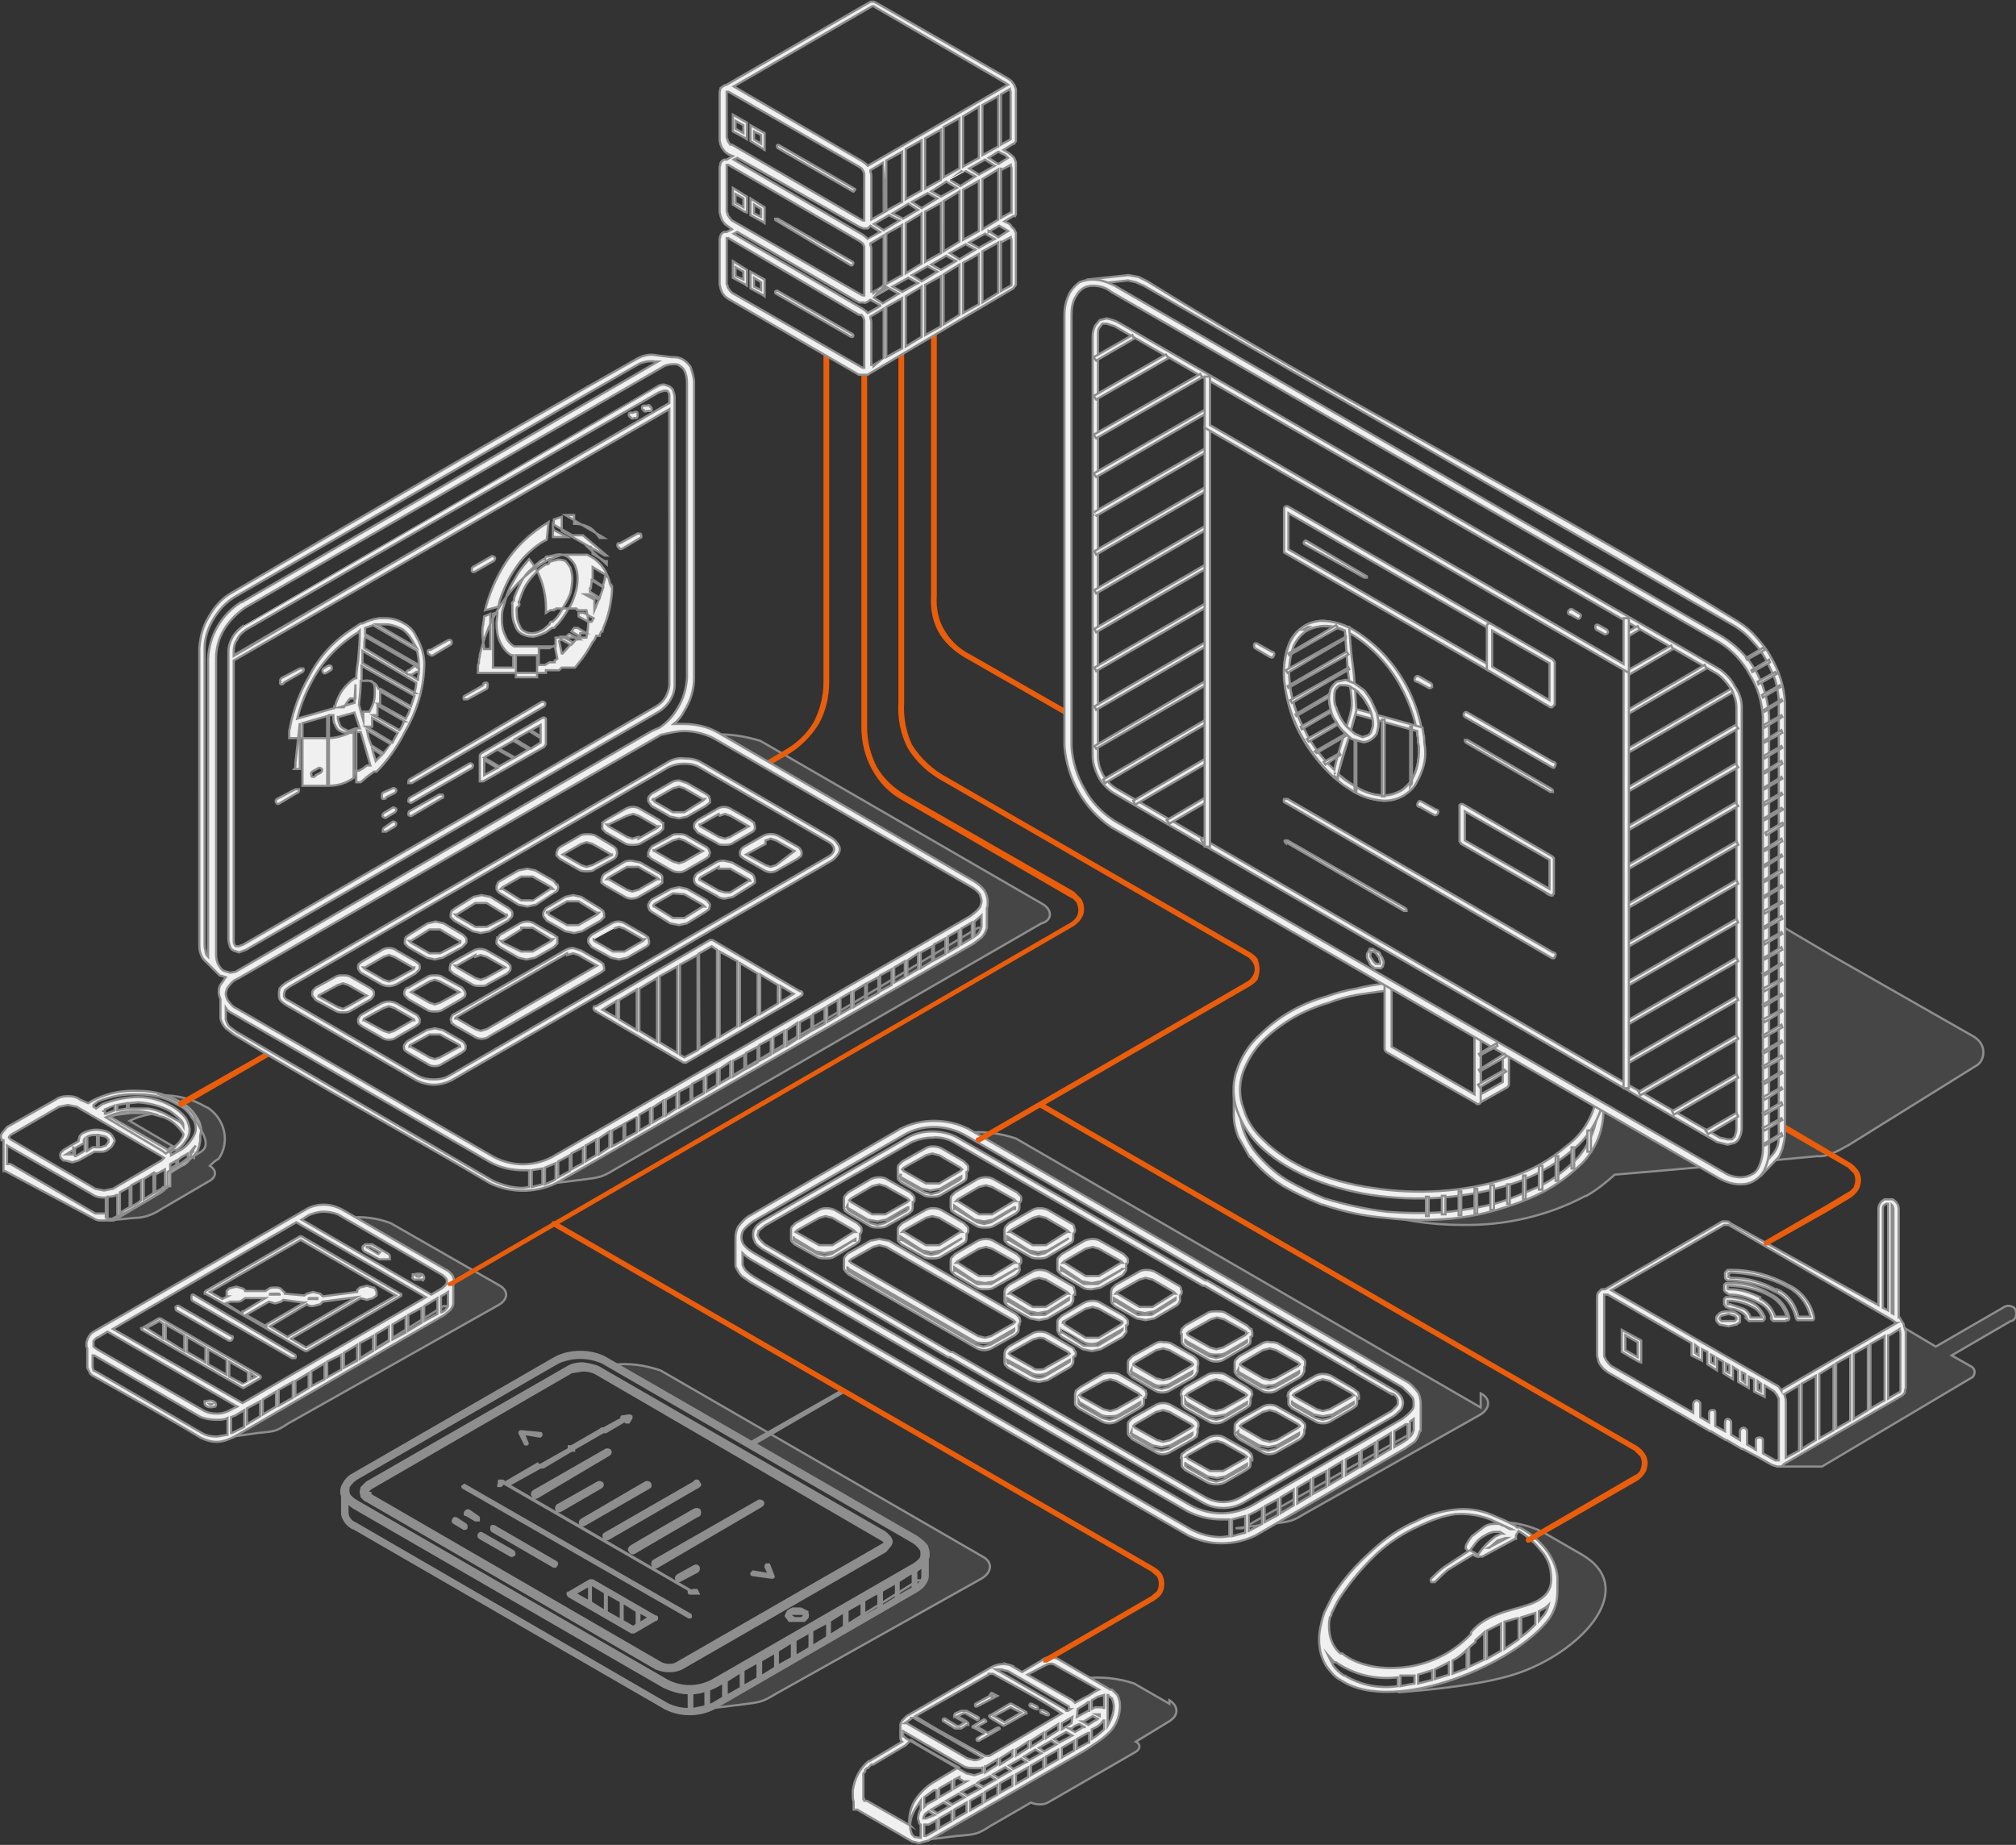 <svg xmlns="http://www.w3.org/2000/svg" xmlns:xlink="http://www.w3.org/1999/xlink" id="Layer_1" x="0px" y="0px" viewBox="0 0 228.6 209.2" style="enable-background:new 0 0 228.6 209.2;" xml:space="preserve">
<rect x="0" y="0" width="228.6" height="209.2" fill="#333333" stroke="none"/>
<style type="text/css">
	.st0{fill:#F0F0F0;fill-opacity:0.1;stroke:#8E8E8E;stroke-width:0.25;stroke-miterlimit:10;}
	.st1{fill:#F0F0F0;stroke:#8E8E8E;stroke-width:0.25;stroke-miterlimit:10;}
	.st2{fill:#8E8E8E;stroke:#8E8E8E;stroke-width:0.25;stroke-miterlimit:10;}
	.st3{fill:#EA5D0B;stroke:#EA5D0B;stroke-width:0.25;stroke-miterlimit:10;}
	.st4{fill-rule:evenodd;clip-rule:evenodd;fill:#F0F0F0;stroke:#8E8E8E;stroke-width:0.25;stroke-miterlimit:10;}
</style>
<title>Asset 1</title>
<g id="&#xD1;&#xEB;&#xEE;&#xE9;_1">
	<path class="st0" d="M207.6,108.3L202,105v21.1c0,1,0,2.1-0.1,3.1c-0.1,1.4-0.4,2.4-1.1,2.4l5.3-0.5c1,0.1,2-0.4,3.6-1.3l14.3-8.9   c0.6-0.3,0.9-0.9,0.9-1.6c0-0.7-0.4-1.3-1-1.7L207.6,108.3L207.6,108.3z"></path>
	<path class="st0" d="M111.4,176.5l-36.5-21.1c-1.8-0.6-3.7-0.9-5.6-0.6l35,20.1c0.5,0.3,0.7,0.8,0.7,1.3v3h-0.9l-23.4,14.6h-0.8   l4.1-0.5c2.4-0.3,2.4-0.3,4.1-1.3l23.2-13C112.5,178.3,112.6,177.1,111.4,176.5z"></path>
	<path class="st0" d="M56.7,145.8l-12.4-7.1c-1.6-0.6-3.2-0.8-4.9-0.6l11.1,6.4c0.4,0.2,0.7,0.6,0.6,1.1v2.5h-0.8L26.4,163h-0.7   l3.5-0.5c2.1-0.2,2.1-0.2,3.5-1.1L56.5,148C57.6,147.4,57.7,146.4,56.7,145.8z"></path>
	<path class="st0" d="M215.8,150.5l3.7,2.2l7.6-4.4c0.4-0.3,0.9-0.3,1.3,0c0.3,0.4,0.3,0.9,0,1.3c-0.1,0.1-0.2,0.2-0.4,0.2l-6.7,3.9   l2.3,1.3c0.3,0.2,0.4,0.6,0.2,1c-0.1,0.1-0.1,0.2-0.2,0.2l-17,10.1h-4.9v-0.4c0.3,0.1,0.6,0,0.8-0.3l4-2.3l9.1-5.2h0.1v-7.3   L215.8,150.5z"></path>
	<path class="st0" d="M132.6,193.2l-4-2.3c-1.8-0.6-3.7-0.8-5.6-0.6l2.5,1.4c2.4,1.5-0.2,5.2-0.7,5.4l-19.6,11.6h-0.8l4-0.5   c2.4-0.2,2.4-0.2,4-1.2l4.5-2.6l0,0c0.7,0.3,1.5,0.3,2.1-0.1l9.7-5.6c0.6-0.3,0.7-0.9,0.1-1.2l0,0l3.6-2.2c1.3-0.7,1.3-1.8,0.2-2.5   L132.6,193.2z"></path>
	<path class="st0" d="M118.2,102.5L86.2,84c-1.7-0.5-3.4-0.8-5.2-0.7l29.9,17.4c0.6,0.3,1,0.9,1,1.6v2.9h-1l-48.3,29.1h-0.9l4.1-0.5   c2.4-0.3,2.4-0.3,4.1-1.3l48.2-27.8C119.3,104.4,119.4,103.2,118.2,102.5z"></path>
	<path class="st0" d="M167.9,159.6l-52.7-30.5c-1.8-0.6-3.8-0.9-5.7-0.6l50.4,29c0.5,0.3,0.8,0.8,0.8,1.3v3.9h-1l-18.8,10.6h-0.8   l4.1-0.5c2.4-0.3,2.3-0.3,4-1.3l19.5-11c1.3-0.7,1.4-1.9,0.2-2.5V159.6z"></path>
	<path class="st0" d="M179.4,176.3l-4.5-2.6c-1.5-0.7-3.1-1.1-4.8-1.1c2.5,0.8,4.6,2.5,5.8,4.9c1.6,3.8-1.1,7-3.6,9   c-2.7,1.8-5.7,3.2-8.9,4.2l-4.9,1.2c4-0.3,10.2-0.9,14-2.3C179.8,186.9,185.7,180,179.4,176.3L179.4,176.3z"></path>
	<path class="st0" d="M193.5,132.3l-10.4,0.9c-1,0.9-2,1.7-3.2,2.4h-0.1c-4.3,2.3-9.2,3.4-14.1,3.3c-3.4,0-6.8-0.5-10-1.5   c1.8,0.3,3.7,0.5,5.6,0.5c4.9,0.1,9.8-1.1,14.2-3.4l0,0c3.8-2.2,6.1-5.3,6.1-8.7v-0.4l11.9,6.8V132.3z"></path>
	<path class="st1" d="M176.6,179.6v0.9c0,1.1-0.3,2.1-0.9,3l0,0c-1.8,2.5-6.2,5.3-10.8,6.9s-9.8,2.2-12.9,0.1l0,0   c-0.6-0.3-1-0.8-1.4-1.3c-0.4-0.5-0.6-1-0.8-1.6c-0.3-1.1-0.3-2.3,0-3.4c0.1-0.5,0.2-0.9,0.4-1.4l0.9-1.8c1.2-1.9,2.7-3.6,4.4-5.1   c1.5-1.4,3.2-2.6,5.1-3.4c1.3-0.7,2.7-1.1,4.2-1.3c1.5-0.2,3,0,4.4,0.6l1.4,0.6l1.2,0.6l0.2,0.2h0.3c1.2,0.6,2.2,1.5,3,2.5   c0.7,0.9,1.2,2,1.3,3.1L176.6,179.6L176.6,179.6z M158.5,191.2v-1c-2.5,0.3-5-0.3-7-1.7h-0.2l-0.7-0.8c0.2,0.4,0.4,0.8,0.6,1.2   c0.3,0.4,0.7,0.8,1.2,1.1h0.1C154.3,191.1,156.4,191.5,158.5,191.2L158.5,191.2z M158.8,190.2v1l1.6-0.3V190h-1.6V190.2z    M160.8,189.9v1l1.6-0.4v-1.1L160.8,189.9z M162.7,189.3v1.1l1.6-0.5v-1.4L162.7,189.3z M164.7,188.3v1.5l1.6-0.6v-2.1   C165.8,187.6,165.3,188,164.7,188.3z M166.6,186.8v2.2l1.7-0.8l0,0v-3.1l-1,0.9v0.2L166.6,186.8z M168.6,184.9v3.2l1.6-0.9v-3.1   L168.6,184.9z M170.6,184v3l1.6-1.1v-2.4H172l-1.4,0.4L170.6,184z M172.5,183.4v2.2c0.6-0.4,1.1-0.9,1.6-1.4v-1.3L172.5,183.4z    M174.5,182.7v1.1l0.6-0.7l0,0c0.2-0.3,0.4-0.7,0.5-1.1C175.3,182.3,174.9,182.5,174.5,182.7z M169.6,174.2   c0.3-0.1,0.5-0.3,0.8-0.3l-0.3-0.2h-0.7c-0.4,0.1-0.7,0.2-1,0.4c-0.4,0.2-0.8,0.5-1.1,0.9l0,0l-0.3,0.4l-0.3,0.4l0,0l0.9,0.5l0,0   C168.1,175.5,168.8,174.8,169.6,174.2L169.6,174.2z M171.9,174.1v0.4h-0.1l-3.7,2h-0.3c-0.1,0.1-0.3,0-0.4,0l-0.4-0.2l0,0l-2.8,1.7   c-0.5,0.4-1,0.9-1.5,1.4h-0.4c-0.1-0.1-0.1-0.3,0-0.4c0.5-0.5,1-1,1.6-1.4l2.6-1.7l0,0l-0.3-0.3c0-0.2,0-0.3,0.1-0.5l0,0l0.3-0.5   l0.3-0.4l0,0l1.3-1c0.4-0.3,0.8-0.4,1.3-0.4h0.5l0.4,0.2h0.1l0.7,0.4h0.2l-1.1-0.5l-1.3-0.6c-1.3-0.5-2.6-0.7-4-0.6   c-1.4,0.2-2.7,0.7-4,1.3c-1.8,0.8-3.5,1.9-4.9,3.2c-1.6,1.5-3,3.2-4.2,5c-0.4,0.6-0.6,1.2-0.9,1.7c0,0.2-0.1,0.4-0.2,0.5l0,0   c0,0.2-0.1,0.4-0.1,0.7v0.3l0,0c0,0.6,0.1,1.2,0.3,1.7c0.2,0.5,0.5,1,1,1.4h0.2c1.9,1.5,4.8,1.9,7.5,1.5c2.7-0.4,5.2-1.7,7.1-3.7   v-0.2c1.3-1.6,3.3-2.2,5.1-2.7s4-1.1,4-3.3c0-0.7-0.1-1.4-0.4-2.1l0,0c-0.2-0.4-0.4-0.8-0.7-1.1c-0.7-0.9-1.6-1.7-2.6-2.3   L171.9,174.1z M170.7,174.4l-0.9,0.3l-0.9,0.8h-0.1l2.1-1.1H170.7z"></path>
	<path class="st2" d="M71.6,185.1l-7.1-4.1c-0.1-0.1-0.2-0.3-0.1-0.4h0.1l2.4-1.4h0.3l7.1,4.1c0.1,0,0.2,0,0.2,0.1   c0,0.1,0,0.2-0.1,0.3h-0.1l-2.4,1.4H71.6z M95.4,157.6h0.3c0,0.1,0,0.2-0.1,0.3l-10,5.8l18.4,10.6c0.4,0.3,0.8,0.6,1.1,1   c0.1,0.3,0.2,0.6,0.2,0.9c0,0.2,0,0.4-0.1,0.5v2l0,0c0,0.4-0.2,0.7-0.4,1c-0.2,0.3-0.5,0.5-0.8,0.7l-23,13.3   c-1.7,0.9-3.9,0.9-5.6,0l-35.3-20.4H40c-0.3-0.2-0.6-0.4-0.8-0.7c-0.2-0.3-0.4-0.6-0.4-1l0,0v-2c-0.1-0.1-0.1-0.3-0.1-0.5   c0-0.3,0.1-0.6,0.3-0.9c0.2-0.4,0.6-0.8,1-1L62.9,154c0.9-0.5,1.9-0.7,2.9-0.7c1,0,2,0.2,2.9,0.7l16.5,9.5l10.2-5.8L95.4,157.6z    M58.2,175.9c0.1,0.1,0.2,0.3,0.1,0.4s-0.3,0.2-0.4,0.1l-3.5-2c-0.1-0.1-0.2-0.2-0.1-0.4s0.3-0.2,0.4-0.1L58.2,175.9z M54.2,172   c0.1,0,0.1,0.2,0.1,0.4h-0.4l-1-0.6c-0.1,0-0.2,0-0.2-0.1s0-0.2,0.1-0.3c0.1-0.1,0.2-0.2,0.4-0.1L54.2,172z M52.7,172.8   c0.2,0.1,0.2,0.2,0.2,0.4s-0.3,0.2-0.4,0.1l-1-0.6c-0.2-0.1-0.2-0.2-0.1-0.4s0.2-0.2,0.4-0.1L52.7,172.8z M63,177.1   c0.2,0.1,0.2,0.2,0.1,0.4s-0.2,0.2-0.4,0.1l-6.9-4c-0.1-0.1-0.1-0.2-0.1-0.4s0.3-0.2,0.4-0.1L63,177.1z M65.2,180.7l1.6,0.9v-1.8   L65.2,180.7z M67,181.7l1.6,1v-2.1l-1.5-0.9H67V181.7z M68.8,182.8l1.6,0.9v-2.1l-1.6-0.9V182.8z M70.6,183.8l1.2,0.7l0.4-0.3v-1.5   l-1.6-1V183.8z M72.5,184.1l1.1-0.7l-1.1-0.6V184.1z M78.5,192v1.8l1.5-0.3v-1.8C79.5,191.9,79,192,78.5,192L78.5,192z M78.1,193.8   V192c-1,0-1.9-0.3-2.8-0.7L40,170.9l-0.6-0.5v1.1c0,0.3,0.1,0.6,0.3,0.8c0.1,0.2,0.3,0.3,0.7,0.5l35.2,20.4   C76.4,193.6,77.2,193.8,78.1,193.8L78.1,193.8z M61.3,162.5c0.1,0,0.1,0.1,0.1,0.2s-0.1,0.2-0.2,0.2l-1.8-0.3l0.4,1   c0.1,0.1,0,0.2-0.1,0.2s-0.2,0-0.2-0.1l-0.6-1.2l0,0c0-0.2,0.1-0.2,0.2-0.2L61.3,162.5L61.3,162.5z M86.8,177.7   c0-0.1,0-0.2,0.1-0.3h0.3l0.5,1.3c0.1,0.1,0,0.2-0.1,0.2h-0.1l-2.2-0.3c-0.1,0-0.1-0.1-0.1-0.2l0.2-0.2l1.8,0.3L86.8,177.7   L86.8,177.7z M60.9,166.2L60.9,166.2c0.1-0.1,0.2-0.2,0.3-0.1h0.1l3.2-1.8V164h0.3l3.3-1.9l0,0c0.1-0.1,0.2-0.2,0.3-0.1l0,0   l2.2-1.2h-0.1c-0.1-0.1,0-0.2,0.1-0.2h0.1c0.2,0,0.7-0.2,0.9,0l0,0v0.2l-0.3,0.5H71c-0.1,0-0.1-0.1-0.1-0.2l-2.2,1.3h-0.3l-3.3,1.9   v0.2h-0.3l-3.2,1.9h-0.3l-3.6,2l20.9,12.1v-0.2H79l0.2,0.4h-1c-0.1,0-0.1-0.1-0.1-0.2v-0.2l-21-12.1l-0.3,0.3h-0.3   c0-0.1,0-0.2,0.1-0.3l0,0c0-0.1-0.1-0.2,0-0.3H57l0.3,0.2l3.6-2.1L60.9,166.2z M78.7,177.6c0.2-0.1,0.4-0.1,0.5,0.1   c0.1,0.2,0,0.4-0.1,0.5l-1.9,1c-0.1,0.1-0.3,0.1-0.4,0c0,0-0.1-0.1-0.1-0.1c-0.1-0.2,0-0.4,0.2-0.5L78.7,177.6z M86,170.2   c0.1-0.1,0.4,0,0.5,0.1c0.1,0.2,0,0.4-0.2,0.5l-11.8,6.9c-0.2,0.1-0.4,0-0.5-0.2c-0.1-0.2,0-0.4,0.1-0.5L86,170.2z M78.7,171.2   c0.2-0.1,0.4-0.1,0.6,0c0.1,0.2,0.1,0.4,0,0.6c-0.1,0.1-0.1,0.1-0.2,0.1l-7.2,4.2c-0.2,0.1-0.4,0-0.5-0.2c-0.1-0.1-0.1-0.3,0-0.4   c0,0,0.1-0.1,0.1-0.1C71.4,175.4,78.7,171.2,78.7,171.2z M78.7,168.1c0.1-0.2,0.4-0.3,0.5-0.1s0.3,0.4,0.1,0.5   c-0.1,0.1-0.2,0.2-0.3,0.2l-10,5.8c-0.2,0.1-0.4,0-0.5-0.1c-0.1-0.2-0.1-0.4,0.1-0.5L78.7,168.1z M73.2,168.1   c0.2-0.1,0.4,0,0.5,0.1c0.1,0.2,0.1,0.4-0.1,0.5l-7.3,4.2c-0.2,0.1-0.4,0.1-0.5-0.1c-0.1-0.2,0-0.4,0.2-0.5   C66,172.3,73.2,168.1,73.2,168.1z M67.8,168.1c0.2-0.1,0.4,0,0.5,0.1c0.1,0.2,0,0.4-0.2,0.5l-4.5,2.6c-0.2,0.1-0.4,0.1-0.5-0.1   c-0.1-0.2,0-0.4,0.1-0.5L67.8,168.1z M68.7,164.4c0.2-0.1,0.4,0,0.5,0.1c0.1,0.2,0,0.4-0.2,0.5l-8.1,4.8c-0.2,0.1-0.4,0-0.5-0.2   c-0.1-0.1-0.1-0.3,0-0.4c0,0,0.1-0.1,0.1-0.1L68.7,164.4L68.7,164.4z M78.3,183.1c0,0.1,0.1,0.2,0,0.3h-0.2l-25.6-14.7   c-0.1-0.1-0.1-0.2,0-0.2s0.1-0.2,0.2-0.1L78.3,183.1z M91.2,183.2L91.2,183.2L91,183h-1.3v0.2h-0.1c0,0.1,0,0.1,0.1,0.1   c0,0,0,0,0,0h0.1l0.3,0.2h0.8l0.2-0.2h0.2L91.2,183.2z M91.5,182.8c0.1,0.1,0.1,0.3,0.1,0.4c0,0.1,0,0.2-0.1,0.3l-0.3,0.3h-1.7   l-0.2-0.3c-0.1-0.1-0.2-0.2-0.2-0.3l0.2-0.4c0-0.1,0.1-0.1,0.2-0.2l0.4-0.2h0.9l0.4,0.2C91.2,182.6,91.5,182.8,91.5,182.8z    M74.4,189.2l-32.8-19c-0.3-0.1-0.4-0.3-0.6-0.5c0-0.2-0.1-0.3-0.1-0.5c0-0.2,0.1-0.3,0.1-0.5l0.6-0.6L64.4,155   c0.5-0.3,1.1-0.4,1.7-0.4c0.6,0.1,1.2,0.2,1.7,0.4l32.6,18.8l0.5,0.5c0.1,0.2,0.2,0.3,0.2,0.5c0,0.2-0.1,0.4-0.2,0.5l-0.5,0.6   l-23.1,13.3c-0.4,0.2-0.9,0.3-1.4,0.3C75.4,189.5,74.9,189.4,74.4,189.2z M42,169.5l32.8,19c0.3,0.2,0.7,0.3,1.1,0.3   c0.4,0,0.7-0.1,1-0.3l23.1-13.3l0.3-0.2v-0.2l0,0l-0.3-0.2l-32.5-18.9c-0.4-0.2-0.9-0.3-1.4-0.3l-1.3,0.2L42,168.8l-0.3,0.3l0,0   c0.1,0.1,0.1,0.2,0.3,0.2V169.5z M104.6,177.6c-0.1,0.2-0.4,0.3-0.6,0.5h-0.1v1.8l0.4-0.4c0.2-0.2,0.3-0.5,0.3-0.8L104.6,177.6z    M103.5,178.3l-1.6,1v1.7l1.6-0.9V178.3z M101.6,179.5l-1.6,0.9v1.8l1.6-1V179.5z M99.6,180.6l-1.6,0.9v1.8l1.6-0.9V180.6z    M97.7,181.7l-1.6,0.9v1.8l1.6-0.9V181.7z M95.7,182.8l-1.6,1v1.8l1.6-1V182.8z M93.8,184l-1.7,0.9v1.8l1.7-0.9V184z M91.8,185.1   l-1.6,0.9v1.8l1.6-0.9V185.1z M89.8,186.2l-1.6,1v1.7l1.6-0.9V186.2z M87.9,187.4l-1.6,0.9v1.8l1.6-1V187.4z M85.9,188.5l-1.6,0.9   v1.8l1.6-0.9V188.5z M84,189.6l-1.6,1v1.7l1.6-0.9V189.6z M82,190.8l-0.9,0.5l-0.7,0.3v1.8l0.4-0.2l1.2-0.7V190.8L82,190.8z    M40.4,170.2l35.3,20.4c1.6,0.8,3.4,0.8,5,0l22.9-13.2c0.3-0.2,0.6-0.4,0.8-0.7c0.1-0.2,0.1-0.3,0.1-0.5c0-0.2,0-0.4-0.1-0.5   c-0.2-0.3-0.5-0.6-0.8-0.8l-35.3-20.4c-1.6-0.7-3.4-0.7-5,0l-22.9,13.2c-0.3,0.2-0.6,0.5-0.8,0.8c-0.1,0.1-0.1,0.3-0.1,0.5   c0,0.2,0,0.3,0.1,0.5C39.8,169.8,40.1,170,40.4,170.2z"></path>
	<path class="st1" d="M159,157.3l-49.6-28.6c-1.1-0.6-2.3-0.9-3.5-0.9c-1.2,0-2.4,0.3-3.4,0.9l-17.1,9.8c-0.4,0.3-0.8,0.6-1.1,1   c-0.3,0.5-0.3,1.1,0,1.6c0.3,0.4,0.7,0.7,1.2,1l49.5,28.6c1.1,0.6,2.3,0.9,3.5,0.9c1.2,0,2.4-0.3,3.5-0.9l17-9.8   c0.4-0.3,0.8-0.6,1.1-1l0,0c0.2-0.2,0.2-0.4,0.2-0.7c0-0.3,0-0.6-0.2-0.8C159.8,158,159.4,157.7,159,157.3L159,157.3z M139.4,174.2   v-1.9h-0.9c-1.3,0-2.6-0.3-3.8-0.9l-49.6-28.6c-0.3-0.2-0.6-0.4-0.9-0.7v1.3c0.1,0.3,0.2,0.5,0.4,0.7c0.3,0.3,0.6,0.5,0.9,0.7   l49.5,28.6c1.1,0.6,2.3,0.9,3.5,0.9L139.4,174.2z M139.7,172.3v1.9l1.5-0.4v-1.9L139.7,172.3z M141.6,171.8v1.8l0.4-0.2l1.1-0.6   V171l-0.7,0.4L141.6,171.8z M143.4,170.8v1.8l1.5-0.8V170L143.4,170.8z M145.2,169.8v1.8l1.5-0.9v-1.8L145.2,169.8z M147.1,168.7   v1.8l1.5-0.9v-1.8L147.1,168.7z M148.9,167.6v1.8l1.5-0.8v-1.8L148.9,167.6z M150.7,166.6v1.8l1.5-0.9v-1.8L150.7,166.6z    M152.6,165.5v1.8l1.5-0.9v-1.7L152.6,165.5L152.6,165.5z M154.4,164.5v1.8l1.5-0.9v-1.8L154.4,164.5z M156.2,163.4v1.8l1.5-0.9   v-1.8L156.2,163.4z M158.1,162.3v1.8l0.9-0.5l0.6-0.4v-1.7h-0.2L158.1,162.3L158.1,162.3z M159.9,161.2v1.7   c0.2-0.2,0.3-0.4,0.4-0.7v-1.3L159.9,161.2z M135.8,155.1v0.4l-0.2,0.4l-0.3,0.3l-2.5,1.4c-0.3,0.2-0.6,0.3-1,0.3   c-0.4,0-0.7-0.1-1-0.3l-2.4-1.4l-0.3-0.3l-0.2-0.3v-1c0-0.1,0-0.3,0.1-0.4l0,0l0.4-0.4l2.5-1.4c0.3-0.2,0.7-0.3,1-0.2   c0.3,0,0.7,0,1,0.2l2.5,1.4l0.4,0.4c0.1,0.2,0.1,0.6,0,0.8V155.1z M128.3,155.3v0.4c0,0.1,0.1,0.1,0.2,0.2l2.4,1.4l0.8,0.2l0.8-0.2   l2.5-1.4l0.2-0.2v-0.2l0,0l-2.5,1.4c-0.3,0.2-0.7,0.2-1,0.2c-0.3,0.1-0.7,0-1-0.2l-2.5-1.4L128.3,155.3z M128.7,154.9l2.4,1.4   l0.8,0.2l0.8-0.2l2.4-1.4c0.1-0.1,0.2-0.1,0.2-0.2l0,0l-0.2-0.2l-2.5-1.4l-0.7-0.2l-0.8,0.2l-2.4,1.4l-0.2,0.2l0,0   C128.5,154.8,128.6,154.8,128.7,154.9z M141.8,158.6v0.3c0,0.2,0,0.3-0.1,0.5l-0.4,0.3l-2.4,1.4c-0.3,0.2-0.6,0.3-1,0.3   c-0.4,0-0.7-0.1-1-0.3l-2.5-1.4l-0.3-0.3c-0.1-0.1-0.1-0.2-0.1-0.4v-0.7c-0.1,0-0.1-0.1-0.1-0.2s0.1-0.3,0.1-0.4l0.4-0.4l2.5-1.4   c0.3-0.2,0.7-0.2,1-0.2c0.4,0,0.8,0,1.1,0.2l2.4,1.4l0.5,0.4c0,0.1,0.1,0.3,0.1,0.4S141.9,158.3,141.8,158.6L141.8,158.6z    M134.4,158.8v0.4l0.2,0.2l2.5,1.4l0.8,0.2l0.8-0.2l2.4-1.4l0.3-0.2V159l0,0l-2.4,1.4l-1.1,0.2c-0.3,0-0.7,0-1-0.2l-2.4-1.4   L134.4,158.8z M134.7,158.4l2.5,1.4l0.7,0.2l0.8-0.2l2.5-1.4l0.2-0.2l0,0l-0.2-0.2l-2.5-1.4l-0.8-0.2l-0.7,0.2l-2.5,1.4l-0.2,0.2   l0,0C134.6,158.2,134.6,158.3,134.7,158.4L134.7,158.4z M147.9,162v0.4c0,0.2-0.1,0.3-0.2,0.5l-0.3,0.3l-2.5,1.4   c-0.3,0.2-0.6,0.3-1,0.3c-0.3,0-0.6-0.1-0.9-0.3l-2.5-1.4l-0.3-0.3c-0.1-0.1-0.2-0.2-0.2-0.4v-0.7l0,0c0-0.1,0-0.3,0.1-0.4l0,0   l0.4-0.4l2.5-1.4c0.3-0.2,0.6-0.3,1-0.3c0.4,0,0.7,0.1,1,0.3l2.5,1.4l0.4,0.4c0.1,0.1,0.1,0.3,0.1,0.4c0,0.1,0,0.2-0.1,0.3V162z    M140.4,162.3v0.4l0.2,0.2l2.4,1.4l0.8,0.2l0.8-0.2l2.5-1.4l0.2-0.2v-0.2l0,0l-2.5,1.4l-1,0.2l-1-0.2l-2.5-1.4h-0.1L140.4,162.3z    M140.8,161.9l2.4,1.4l0.8,0.2l0.8-0.2l2.4-1.4l0.2-0.2l0,0l-0.2-0.2l-2.5-1.4l-0.7-0.2l-0.8,0.2l-2.4,1.4l-0.2,0.2l0,0   L140.8,161.9z M141.8,151.6v0.4c0,0.1,0,0.3-0.1,0.4l-0.4,0.3l-2.4,1.4c-0.3,0.2-0.6,0.3-1,0.3c-0.4,0-0.7-0.1-1-0.3l-2.5-1.4   l-0.3-0.3c-0.1-0.1-0.1-0.2-0.1-0.3v-0.8c-0.1,0-0.1-0.1-0.1-0.2s0.1-0.3,0.1-0.4l0.4-0.4l2.5-1.4c0.3-0.2,0.7-0.2,1-0.2   c0.4,0,0.8,0,1.1,0.2l2.4,1.4l0.4,0.4h0.1c0,0.1,0.1,0.3,0.1,0.4v0.4L141.8,151.6z M134.4,151.8v0.4l0.2,0.2l2.5,1.4l0.8,0.2   l0.8-0.2l2.4-1.4l0.3-0.2V152l0,0l-2.4,1.4c-0.3,0.2-0.7,0.2-1.1,0.2c-0.3,0-0.7,0-1-0.2l0,0l-2.5-1.4V151.8z M134.7,151.4l2.5,1.4   l0.7,0.2l0.8-0.2l2.5-1.4l0.2-0.2h-0.1V151l-2.5-1.4l-0.8-0.2l-0.7,0.2l-2.5,1.4l-0.2,0.2l0,0L134.7,151.4L134.7,151.4z    M153.9,158.5v0.4c0,0.2,0,0.3-0.1,0.5l-0.4,0.3l-2.4,1.4c-0.3,0.2-0.6,0.3-1,0.3c-0.4,0-0.7-0.1-1-0.3l-2.5-1.4l-0.3-0.3   c-0.1-0.1-0.1-0.2-0.1-0.4v-0.7H146c0-0.1,0.1-0.3,0.1-0.4l0,0l0.4-0.4l2.5-1.4c0.3-0.2,0.6-0.3,1-0.3c0.4,0,0.8,0.1,1.1,0.3   l2.4,1.4l0.5,0.4c0,0.1,0.1,0.3,0.1,0.4v0.3H154L153.9,158.5z M147.9,155.1v0.4l-0.2,0.4l-0.3,0.3l-2.5,1.4c-0.3,0.2-0.6,0.3-1,0.3   c-0.4,0-0.7-0.1-1-0.3l-2.4-1.4l-0.3-0.3l-0.2-0.3v-1c0-0.1,0-0.3,0.1-0.4l0,0l0.4-0.4l2.5-1.4c0.3-0.2,0.7-0.3,1-0.2   c0.3,0,0.7,0,1,0.2l2.5,1.4l0.4,0.4c0.1,0.1,0.1,0.3,0.1,0.4c0,0.1,0,0.3-0.1,0.4l0,0V155.1z M140.4,155.3v0.4   c0,0.1,0.1,0.1,0.2,0.2l2.4,1.4l0.8,0.2l0.8-0.2l2.5-1.4l0.2-0.2v-0.2l0,0l-2.5,1.4c-0.3,0.2-0.7,0.2-1,0.2c-0.3,0.1-0.7,0-1-0.2   l-2.5-1.4L140.4,155.3z M140.8,154.9l2.4,1.4l0.8,0.2l0.7-0.2l2.5-1.4l0.2-0.2l0,0l-0.2-0.2l-2.5-1.4l-0.7-0.2l-0.8,0.2l-2.4,1.4   l-0.2,0.2l0,0L140.8,154.9z M146.5,158.8v0.4l0.2,0.2l2.5,1.4l0.8,0.2l0.8-0.2l2.4-1.4l0.3-0.2V159l0,0l-2.4,1.4l-1.1,0.2l-1-0.2   l-2.5-1.4l0,0V158.8z M146.8,158.4l2.5,1.4l0.7,0.2l0.8-0.2l2.5-1.4c0.1-0.1,0.1-0.2,0.2-0.2l0,0l-0.2-0.2l-2.5-1.4l-0.8-0.2   l-0.7,0.2l-2.5,1.4l-0.2,0.2l0,0L146.8,158.4z M129.7,158.6v0.4c0,0.1,0,0.3-0.1,0.4l-0.4,0.3l-2.4,1.4c-0.6,0.4-1.4,0.4-2,0   l-2.5-1.4l-0.3-0.3c-0.1-0.1-0.1-0.2-0.1-0.4v-0.9c0-0.1,0.1-0.3,0.1-0.4l0.5-0.4l2.4-1.4c0.3-0.2,0.7-0.2,1.1-0.2   c0.3,0,0.7,0,1,0.2l2.4,1.4l0.5,0.4c0,0.1,0.1,0.3,0.1,0.4s-0.1,0.2-0.1,0.4h-0.1L129.7,158.6z M122.3,158.8v0.4l0.2,0.2l2.5,1.4   l0.8,0.2l0.8-0.2l2.5-1.4c0.1-0.1,0.1-0.2,0.2-0.2V159l0,0l-2.4,1.4c-0.3,0.2-0.7,0.2-1,0.2c-0.4,0-0.8,0-1.1-0.2l-2.4-1.4   L122.3,158.8z M122.6,158.4l2.5,1.4l0.8,0.2l0.7-0.2l2.5-1.4c0.1-0.1,0.1-0.2,0.2-0.2l0,0l-0.2-0.2l-2.5-1.4l-0.7-0.2l-0.8,0.2   l-2.5,1.4l-0.2,0.2l0,0C122.5,158.2,122.5,158.3,122.6,158.4z M141.8,165.5v0.4c0,0.2,0,0.3-0.1,0.5l-0.4,0.3l-2.4,1.4   c-0.6,0.3-1.4,0.3-2,0l-2.5-1.4l-0.3-0.3c-0.1-0.1-0.1-0.2-0.1-0.4v-0.7h-0.1c0-0.1,0.1-0.3,0.1-0.4l0.5-0.4l2.4-1.4   c0.3-0.2,0.7-0.3,1.1-0.3c0.4,0,0.7,0.1,1,0.3l2.5,1.4l0.4,0.4c0,0.1,0.1,0.3,0.1,0.4v0.3h-0.1L141.8,165.5z M135.8,162v0.4   c0,0.2-0.1,0.3-0.1,0.5l-0.4,0.3l-2.5,1.4c-0.3,0.2-0.6,0.3-1,0.3c-0.3,0-0.6-0.1-0.9-0.3l-2.5-1.4l-0.3-0.3   c-0.1-0.1-0.2-0.2-0.2-0.4v-0.9c0-0.1,0-0.3,0.1-0.4l0,0l0.4-0.4l2.5-1.4c0.6-0.4,1.4-0.4,2,0l2.5,1.4l0.4,0.4   c0.1,0.1,0.1,0.3,0.1,0.4C135.9,161.7,135.9,161.8,135.8,162L135.8,162z M128.3,162.3v0.4l0.2,0.2l2.4,1.4l0.8,0.2l0.8-0.2l2.5-1.4   l0.2-0.2v-0.2l0,0l-2.5,1.4l-1,0.2l-1-0.2l-2.5-1.4L128.3,162.3z M128.7,161.9l2.5,1.4l0.7,0.2l0.8-0.2l2.4-1.4l0.2-0.2l0,0   l-0.2-0.2l-2.5-1.4l-0.7-0.2l-0.8,0.2l-2.4,1.4l-0.2,0.2l0,0L128.7,161.9z M134.4,165.8v0.4c0.1,0,0.1,0.1,0.2,0.2l2.5,1.4l0.8,0.2   l0.8-0.2l2.5-1.4l0.2-0.2V166l0,0l-2.4,1.4l-1,0.2l-1.1-0.2l-2.4-1.4h-0.1V165.8z M134.7,165.4l2.5,1.4h1.5l2.5-1.4l0.2-0.2l0,0   l-0.2-0.2l-2.5-1.4l-0.7-0.2l-0.8,0.2l-2.5,1.4l-0.2,0.2l0,0C134.6,165.2,134.6,165.3,134.7,165.4L134.7,165.4z M103.5,136.4v0.4   c0,0.2,0,0.3-0.1,0.5l-0.3,0.3l-2.5,1.4c-0.3,0.2-0.7,0.2-1,0.2c-0.3,0-0.7,0-1-0.2l-2.4-1.4l-0.4-0.3c0-0.1-0.1-0.2-0.1-0.4V136   c0-0.1,0-0.3,0.1-0.4l0,0l0.4-0.4l2.4-1.4c0.3-0.2,0.7-0.3,1.1-0.3c0.4,0,0.7,0.1,1,0.3l2.5,1.4l0.4,0.4c0.1,0.1,0.1,0.3,0.1,0.4   c0,0.1,0,0.2-0.1,0.3h-0.1V136.4z M96.1,136.7v0.4l0.2,0.2l2.4,1.4l0.8,0.2l0.8-0.2l2.5-1.4l0.2-0.2v-0.2h-0.1l-2.4,1.4l-1,0.2   l-1.1-0.2l-2.4-1.4L96.1,136.7z M96.5,136.3l2.4,1.4h1.5l2.5-1.4l0.2-0.2l0,0l-0.2-0.2l-2.5-1.4l-0.7-0.2l-0.8,0.2l-2.4,1.4   l-0.2,0.2l0,0L96.5,136.3z M97.5,139.9v0.4c0,0.2,0,0.3-0.1,0.5l-0.4,0.3l-2.4,1.4c-0.3,0.2-0.7,0.2-1,0.2c-0.3,0-0.7,0-1-0.2   l-2.5-1.4l-0.3-0.3c-0.1-0.1-0.1-0.2-0.1-0.4v-0.9c0-0.1,0-0.3,0.1-0.4l0,0l0.4-0.4l2.5-1.4c0.3-0.2,0.6-0.3,1-0.3   c0.4,0,0.8,0.1,1.1,0.3l2.4,1.4l0.4,0.4c0.1,0.1,0.1,0.3,0.1,0.4C97.7,139.6,97.7,139.8,97.5,139.9L97.5,139.9z M90,140.2v0.4   c0.1,0,0.1,0.1,0.2,0.2l2.5,1.4l0.8,0.2l0.8-0.2l2.4-1.5H97v-0.2l0,0l-2.4,1.4l-1.1,0.2l-1-0.2l-2.5-1.5L90,140.2z M90.4,139.8   l2.5,1.4h1.5l2.4-1.5H97l-0.2-0.2l-2.4-1.4l-0.8-0.2l-0.7,0.2l-2.5,1.4l-0.2,0.2l0,0L90.4,139.8L90.4,139.8z M121.7,153.9v0.4   c0,0.2,0,0.3-0.1,0.4c-0.1,0.2-0.2,0.3-0.4,0.4l-2.4,1.4l-1,0.2l-1-0.2l-2.5-1.4l-0.3-0.3c-0.1-0.1-0.1-0.3-0.1-0.4v-0.9   c0-0.2,0.1-0.3,0.1-0.4l0,0l0.4-0.4l2.5-1.4c0.3-0.2,0.6-0.3,1-0.3c0.4,0,0.8,0.1,1.1,0.3l2.4,1.4c0.2,0.1,0.4,0.2,0.4,0.4   c0.1,0.1,0.2,0.2,0.2,0.4c0,0.1-0.1,0.2-0.1,0.3h-0.1L121.7,153.9z M114.2,154.2v0.2c0.1,0,0.1,0.1,0.1,0.2h0.2l2.5,1.4   c0.5,0.3,1.1,0.3,1.6,0l2.4-1.4l0.3-0.2v-0.2l0,0l-2.4,1.4c-0.3,0.2-0.7,0.3-1.1,0.3c-0.4,0-0.7-0.1-1-0.3L114.2,154.2L114.2,154.2   z M114.6,153.7l2.5,1.4c0.2,0.2,0.4,0.2,0.7,0.2c0.3,0,0.6,0,0.8-0.2l2.5-1.4l0.2-0.2l0,0l-0.2-0.2l-2.5-1.4   c-0.2-0.2-0.5-0.2-0.8-0.2l-0.7,0.2l-2.5,1.4c-0.1,0-0.1,0.1-0.2,0.2l0,0L114.6,153.7z M109.6,139.9v0.4c0,0.2,0,0.3-0.1,0.5   l-0.4,0.3l-2.4,1.4c-0.3,0.2-0.7,0.2-1,0.2c-0.3,0-0.7,0-1-0.2l-2.5-1.4l-0.3-0.3c-0.1-0.1-0.1-0.2-0.1-0.4v-0.9   c0-0.1,0-0.3,0.1-0.4l0,0l0.4-0.4l2.5-1.4c0.3-0.2,0.6-0.3,1-0.3c0.4,0,0.8,0.1,1.1,0.3l2.4,1.4l0.4,0.4c0.1,0.1,0.1,0.2,0.1,0.4   C109.8,139.6,109.8,139.8,109.6,139.9L109.6,139.9z M102.1,140.2v0.4h0.2l2.5,1.5l0.8,0.2l0.8-0.2l2.4-1.5l0.3-0.2l0,0l-2.4,1.4   l-1.1,0.2l-1-0.2L102.1,140.2L102.1,140.2z M102.5,139.7l2.5,1.5h1.5l2.4-1.5h0.2l-0.2-0.2l-2.4-1.4l-0.8-0.2l-0.7,0.2l-2.5,1.4   l-0.2,0.2H102.5z M115.6,143.4v0.4c0.1,0.2,0,0.3-0.1,0.5l-0.3,0.3l-2.5,1.4c-0.3,0.2-0.7,0.2-1,0.2c-0.3,0-0.7,0-1-0.2l-2.4-1.4   l-0.3-0.3c-0.1-0.1-0.2-0.2-0.2-0.4V143c0-0.1,0-0.3,0.1-0.4l0,0l0.4-0.4l2.4-1.4c0.3-0.2,0.7-0.3,1.1-0.3c0.4,0,0.7,0.1,1,0.3   l2.5,1.4l0.4,0.4c0.1,0.1,0.1,0.2,0.1,0.4c0,0.1,0,0.2-0.1,0.3h-0.1V143.4z M108.2,143.7v0.4h0.2l2.4,1.5h1.6l2.5-1.5l0.2-0.2h0.1   l-2.5,1.4l-1,0.2l-1.1-0.2L108.2,143.7L108.2,143.7z M108.6,143.2l2.4,1.5h1.5l2.5-1.5h0.2L115,143l-2.5-1.4l-0.7-0.2l-0.8,0.2   l-2.4,1.4l-0.2,0.2H108.6z M121.7,146.9v0.4c0,0.2,0,0.3-0.1,0.4c-0.1,0.2-0.2,0.3-0.4,0.4l-2.4,1.4l-1,0.2l-1-0.2l-2.5-1.4   l-0.3-0.3c-0.1-0.1-0.1-0.2-0.1-0.4v-0.9c0-0.2,0.1-0.3,0.1-0.4l0,0l0.4-0.4l2.5-1.4c0.3-0.2,0.6-0.3,1-0.3c0.4,0,0.8,0.1,1.1,0.3   l2.4,1.4c0.2,0.1,0.4,0.2,0.4,0.4s0.1,0.2,0.1,0.4v0.3h-0.1L121.7,146.9z M114.2,147.2v0.4h0.2l2.5,1.5h1.6l2.4-1.5l0.3-0.2v-0.2   l0,0l-2.4,1.5l-1.1,0.2l-1-0.2L114.2,147.2z M114.6,146.7l2.5,1.5h1.5l2.4-1.5h0.2l-0.2-0.2l-2.4-1.4l-0.8-0.2l-0.7,0.2l-2.5,1.4   l-0.2,0.2H114.6z M127.7,150.4v0.4c0.1,0.2,0,0.3-0.1,0.4s-0.2,0.3-0.3,0.4l-2.5,1.4l-1,0.2l-1-0.2l-2.4-1.4l-0.3-0.3l-0.2-0.4V150   c0-0.2,0-0.3,0.1-0.4l0,0l0.4-0.4l2.4-1.4c0.3-0.2,0.7-0.3,1.1-0.3c0.4,0,0.7,0.1,1,0.3l2.5,1.4l0.4,0.4c0.1,0.1,0.1,0.2,0.1,0.4   c0,0.1,0,0.2-0.1,0.3h-0.1V150.4z M120.3,150.7v0.4h0.2l2.4,1.5h1.6l2.5-1.5l0.2-0.2c0.1,0,0.1-0.1,0.1-0.2l0,0l-2.5,1.4   c-0.3,0.2-0.6,0.3-1,0.3c-0.4,0-0.8-0.1-1.1-0.3C122.7,152.1,120.3,150.7,120.3,150.7z M120.7,150.2l2.4,1.5h1.5l2.5-1.5l0.2-0.2   l0,0c0-0.1-0.1-0.2-0.2-0.2l-2.5-1.4l-0.7-0.2l-0.8,0.2l-2.4,1.4c-0.1,0-0.2,0.1-0.2,0.2h0.2V150.2z M109.6,132.9v0.4   c0,0.2,0,0.3-0.1,0.5l-0.4,0.3l-2.4,1.4c-0.3,0.2-0.7,0.2-1,0.2c-0.3,0-0.7,0-1-0.2l-2.5-1.4l-0.3-0.3c-0.1-0.1-0.1-0.2-0.1-0.4   v-0.9c0-0.1,0-0.3,0.1-0.4l0.4-0.4l2.5-1.4c0.3-0.2,0.6-0.3,1-0.3c0.4,0,0.8,0.1,1.1,0.3l2.4,1.4l0.4,0.4c0.1,0.1,0.1,0.3,0.1,0.4   C109.8,132.6,109.8,132.8,109.6,132.9L109.6,132.9z M102.1,133.2v0.4l0.2,0.2l2.5,1.4l0.8,0.2l0.8-0.2l2.4-1.4l0.2-0.2v-0.2l0,0   l-2.4,1.4l-1.1,0.2l-1-0.2l-2.5-1.4C102.2,133.2,102.2,133.2,102.1,133.2L102.1,133.2z M102.5,132.8l2.5,1.4h1.5l2.4-1.4l0.2-0.2   l0,0l-0.2-0.2l-2.4-1.4l-0.8-0.2L105,131l-2.5,1.4l-0.2,0.2l0,0L102.5,132.8z M115.6,136.4v0.4c0,0.2,0,0.3-0.1,0.5l-0.3,0.3   l-2.5,1.4c-0.3,0.2-0.7,0.2-1,0.2c-0.3,0-0.7,0-1-0.2l-2.4-1.4l-0.4-0.3c0-0.1-0.1-0.2-0.1-0.4V136c0-0.1,0-0.3,0.1-0.4l0,0   l0.4-0.4l2.4-1.4c0.3-0.2,0.7-0.3,1.1-0.3c0.4,0,0.7,0.1,1,0.3l2.5,1.4l0.4,0.4c0.1,0.1,0.1,0.2,0.1,0.4c0,0.1,0,0.2-0.1,0.3h-0.1   V136.4z M108.2,136.7v0.4h0.2l2.4,1.5l0.8,0.2l0.8-0.2l2.5-1.5h0.2v-0.2H115l-2.4,1.4l-1,0.2l-1.1-0.2L108.2,136.7L108.2,136.7z    M108.6,136.2l2.4,1.5h1.5l2.5-1.5h0.2L115,136l-2.5-1.4l-0.7-0.2l-0.8,0.2l-2.4,1.4l-0.2,0.2H108.6z M121.7,139.9v0.4   c0,0.2,0,0.3-0.1,0.5l-0.4,0.3l-2.4,1.4c-0.3,0.2-0.7,0.2-1,0.2c-0.3,0-0.7,0-1-0.2l-2.5-1.4l-0.3-0.3c-0.1-0.1-0.1-0.2-0.1-0.4   v-0.9c0-0.2,0.1-0.3,0.1-0.4l0.4-0.4l2.5-1.4c0.3-0.2,0.6-0.3,1-0.3c0.4,0,0.8,0.1,1.1,0.3l2.4,1.4c0.2,0.1,0.4,0.2,0.4,0.4   s0.1,0.2,0.1,0.4C121.9,139.6,121.9,139.7,121.7,139.9L121.7,139.9z M114.2,140.2v0.4h0.2l2.5,1.5l0.8,0.2l0.8-0.2l2.4-1.5l0.3-0.2   l0,0l-2.4,1.4l-1.1,0.2l-1-0.2L114.2,140.2L114.2,140.2z M114.6,139.7l2.5,1.5h1.5l2.4-1.5h0.2l-0.2-0.2l-2.4-1.4l-0.8-0.2   l-0.7,0.2l-2.5,1.4l-0.2,0.2H114.6z M127.7,143.4v0.4c0,0.2,0,0.3-0.1,0.4s-0.2,0.3-0.3,0.4l-2.5,1.4l-1,0.2c-0.3,0-0.7,0-1-0.2   l-2.4-1.4l-0.3-0.3c-0.1-0.1-0.2-0.2-0.2-0.4V143c0-0.2,0-0.3,0.1-0.4l0.4-0.4l2.4-1.4c0.3-0.2,0.7-0.3,1.1-0.3   c0.4,0,0.7,0.1,1,0.3l2.5,1.4l0.4,0.4c0.1,0.1,0.1,0.2,0.1,0.4c0,0.1,0,0.2-0.1,0.3h-0.1V143.4z M120.3,143.7v0.4h0.2l2.4,1.5h1.6   l2.5-1.5l0.2-0.2h0.1l-2.5,1.4l-1,0.2l-1.1-0.2L120.3,143.7L120.3,143.7z M120.7,143.2l2.4,1.5h1.5l2.5-1.5h0.2l-0.2-0.2l-2.5-1.4   l-0.7-0.2l-0.8,0.2l-2.4,1.4l-0.2,0.2H120.7z M115.5,150.3v0.4c0,0.1,0,0.3-0.1,0.4l-0.3,0.3l-2.5,1.4c-0.6,0.4-1.4,0.4-2,0   l-14.4-8.3l-0.3-0.3l-0.2-0.3v-1c0-0.1,0-0.3,0.1-0.4c0.1-0.1,0.2-0.3,0.4-0.4l2.5-1.4l1-0.2l1.1,0.2l14.4,8.3l0.4,0.4   c0,0.1,0.1,0.3,0.1,0.4s-0.1,0.2-0.1,0.4l0,0C115.5,150.2,115.5,150.2,115.5,150.3L115.5,150.3L115.5,150.3z M96.1,143.6v0.4   l0.2,0.2l14.4,8.3l0.8,0.2l0.8-0.2l2.5-1.4l0.2-0.2v-0.2l0,0l-2.4,1.4c-0.3,0.2-0.7,0.2-1,0.2c-0.4,0-0.8,0-1.1-0.2l0,0l-14.4-8.3   V143.6z M96.5,143.2l14.4,8.3l0.8,0.2l0.7-0.2l2.5-1.4l0.2-0.2l0,0l-0.2-0.2l-14.4-8.3l-0.8-0.2l-0.7,0.2l-2.5,1.4l-0.2,0.2l0,0   L96.5,143.2z M133.8,146.9v0.4c0,0.2,0,0.3-0.1,0.4c-0.1,0.2-0.2,0.3-0.4,0.4l-2.4,1.4l-1,0.2l-1-0.2l-2.5-1.4l-0.3-0.3   c-0.1-0.1-0.1-0.3-0.1-0.4v-0.9c0-0.2,0.1-0.3,0.1-0.4l0,0l0.4-0.4l2.5-1.4c0.3-0.2,0.6-0.3,1-0.3c0.4,0,0.8,0.1,1.1,0.3l2.4,1.4   c0.2,0.1,0.4,0.2,0.4,0.4s0.1,0.2,0.1,0.4c0,0.1,0,0.2-0.1,0.3L133.8,146.9z M126.3,147.2v0.4h0.2l2.5,1.5h1.6l2.4-1.5l0.3-0.2   v-0.2l0,0l-2.4,1.5l-1.1,0.2l-1-0.2L126.3,147.2z M126.7,146.7l2.5,1.5h1.5l2.4-1.5h0.2l-0.2-0.2l-2.4-1.4l-0.8-0.2l-0.7,0.2   l-2.5,1.4c-0.1,0-0.1,0.1-0.2,0.2C126.5,146.7,126.7,146.7,126.7,146.7z M157.8,158.1l-21.2-12.3h-0.2l-28.3-16.3   c-0.7-0.4-1.6-0.6-2.4-0.5c-0.8,0-1.6,0.2-2.3,0.5L86.7,139l-0.7,0.6c0,0.2-0.1,0.3-0.1,0.5l0.2,0.4l0.6,0.6l21.1,12.2h0.2   l28.7,16.5c1.3,0.7,2.7,0.7,4,0l17.1-9.8l0.6-0.6c0.1-0.1,0.1-0.3,0.1-0.4c0-0.2,0-0.3-0.1-0.5c-0.1-0.2-0.3-0.4-0.6-0.5   L157.8,158.1z M153.7,155.1l4.3,2.5c0.4,0.2,0.7,0.5,0.9,0.8c0.1,0.2,0.2,0.5,0.2,0.7c0,0.2-0.1,0.5-0.2,0.7   c-0.3,0.3-0.6,0.6-0.9,0.8l-17,9.8c-1.4,0.8-3.2,0.8-4.6,0l-28.7-16.5h-0.2l-21.1-12.3c-0.4-0.3-0.7-0.5-0.8-0.8   c-0.1-0.2-0.2-0.5-0.2-0.7c0-0.3,0-0.6,0.2-0.8c0.1-0.3,0.4-0.5,0.8-0.8l16.7-9.6c0.8-0.4,1.7-0.6,2.6-0.6c0.9,0,1.9,0.2,2.7,0.6   l28.3,16.3h0.2l16.8,9.8L153.7,155.1z M161.1,159.6v2.6c0,0.1,0,0.1-0.1,0.1h0c-0.1,0.4-0.3,0.9-0.6,1.2l-1,0.7l-17,9.9   c-1.2,0.6-2.5,0.9-3.9,0.9c-1.3,0-2.6-0.3-3.8-0.9l-49.6-28.7l-1-0.7c-0.3-0.3-0.5-0.7-0.7-1.1v-3.3c0-0.4,0.1-0.8,0.3-1.2   c0.4-0.5,0.8-1,1.4-1.3l17-9.8c1.2-0.6,2.5-0.9,3.8-0.9c1.4,0,2.7,0.3,3.9,0.9l49.6,28.6c0.6,0.3,1,0.8,1.4,1.3   c0.2,0.4,0.3,0.8,0.3,1.2L161.1,159.6L161.1,159.6z"></path>
	<path class="st1" d="M27.4,157.3l-11.3-6.5c-0.1,0-0.1-0.2-0.1-0.2h0.1l1.9-1.1h0.2l11.3,6.5c0.1,0.1,0.1,0.2,0,0.3c0,0,0,0,0,0   l0,0l-1.9,1.1L27.4,157.3z M30.2,150.2l4.3-2.5h-0.1l-2.3-0.3l-0.2,0.2l0,0l-0.7,0.2l-0.7-0.2l-2.6,1.5l2.3,1.3V150.2z M34.8,147.9   l-4.2,2.5l2,1.2l7.8-4.5l-3.8,0.5l-0.3,0.3l0,0l-0.8,0.2C35.2,148.1,35,148.1,34.8,147.9z M27.5,148.7h0.1l2.5-1.5h-2.3l-0.3,0.2   c-0.2,0.2-0.4,0.2-0.7,0.2h-0.7l-0.5,0.2l1.9,1.2L27.5,148.7z M40.9,147.2l-7.9,4.6l1.7,1l10.2-5.9l-10.8-6.3l-10.3,5.9l1.4,0.8   l0.6-0.3h-0.1v-0.6l0.3-0.3l0,0l0.8-0.2l0.7,0.2c0.2,0.1,0.3,0.2,0.3,0.3h2.3l0.3-0.2c0.2-0.2,0.5-0.2,0.8-0.2c0.3,0,0.5,0,0.7,0.2   l0,0l0.3,0.3c0.1,0,0.1,0.1,0.1,0.2l2.2,0.2l0.3-0.2l0.7-0.2l0.8,0.2l0,0l0.3,0.3l0,0l3.9-0.5v-0.2l0,0l0.3-0.3l0.8-0.2l0.7,0.2   h0.1c0.1,0.1,0.2,0.2,0.2,0.3c0.1,0.1,0.1,0.2,0.1,0.3v0.3l-0.4,0.3l0,0l-0.7,0.2L40.9,147.2L40.9,147.2z M36.1,147.3   c-0.1,0-0.1,0-0.1-0.1l0,0h-0.9c-0.1,0-0.1,0-0.1,0.1l0,0H36.1z M42.2,146.6L42.2,146.6z M31.7,146.8c0-0.1,0-0.1-0.1-0.1h-0.9   c-0.1,0-0.1,0-0.1,0.1l0,0H31.7z M27.3,146.6L27.3,146.6z M43.7,142.4L43.7,142.4z M43.1,142.8H43l-1.7-0.9   c-0.1-0.1-0.2-0.2-0.2-0.4c0-0.1,0-0.2,0.1-0.2l0.2-0.2h0.8l1.7,1c0.2,0.1,0.3,0.2,0.3,0.4v0.3L43.1,142.8L43.1,142.8z M42.9,142.2   L42.9,142.2l0.2-0.2l0,0l-1.1-0.6h-0.5C41.5,141.4,42.9,142.2,42.9,142.2z M33.4,153.6c0.1,0,0.2,0.2,0.1,0.4h-0.4l-11.3-6.5   c-0.1-0.1-0.1-0.3-0.1-0.4c0-0.1,0-0.2,0.1-0.3c0.1,0,0.2,0,0.3,0.1l0,0L33.4,153.6z M20,148.6c-0.1-0.1-0.1-0.3-0.1-0.4   c0.1-0.1,0.3-0.2,0.4-0.1l5.9,3.4c0.1,0,0.2,0,0.2,0.1c0,0.1,0,0.2-0.1,0.3c0,0.1-0.2,0.2-0.4,0.1L20,148.6L20,148.6z M28.1,156.6   v-1l0,0l-2.1-1.2v1.7l1.5,0.8C27.5,156.9,28.1,156.6,28.1,156.6z M28.4,155.7v0.7l0.6-0.3L28.4,155.7z M16.6,150.6l1.9,1.2v-1.7   l0,0l-0.4-0.3L16.6,150.6z M18.8,151.9l2.1,1.3v-1.8l0,0l-2.1-1.2V151.9z M21.2,153.3l2.1,1.2v-1.7l0,0l-2.1-1.2V153.3z    M23.6,154.7l2.1,1.2v-1.7l0,0l-2.1-1.2L23.6,154.7z M34.2,140.2l11.2,6.5c0.1,0,0.1,0,0.1,0.1s0,0.2-0.1,0.2l-10.6,6.2h-0.2   l-9.5-5.5l0,0l-1.8-1h-0.1c0-0.1,0-0.2,0.1-0.3l10.7-6.2L34.2,140.2z M23.7,159.2c0.1,0.1,0.3,0.1,0.4,0H23.7z M24.3,159.5   c-0.2,0.1-0.6,0.1-0.8,0l0,0c-0.2-0.1-0.3-0.2-0.3-0.4v-0.2h0.2c0.2-0.1,0.6-0.1,0.8,0l0,0c0.2,0.1,0.3,0.2,0.3,0.4   s-0.1,0.1-0.1,0.2H24.3z M47.2,144.7c0.1,0.1,0.4,0.1,0.5,0H47.2z M47.9,145.1H47c-0.2-0.1-0.3-0.2-0.2-0.3v-0.3H47   c0.3-0.1,0.6-0.1,0.9,0l0,0c0.1,0.1,0.2,0.2,0.2,0.4C48.1,145,48.1,145.1,47.9,145.1l0.1,0.2L47.9,145.1z M34.2,138.3l14.7,8.5   l1.2-0.7c0.2-0.2,0.4-0.3,0.5-0.5c0.1-0.2,0.1-0.4,0-0.6l-0.4-0.4l-11.9-6.9c-0.5-0.2-1.1-0.3-1.6-0.3c-0.6,0-1.2,0.2-1.7,0.4   L34.2,138.3z M48.3,147.1l-14.7-8.5l-20.8,12.1l14.7,8.4L48.3,147.1L48.3,147.1z M26.9,159.5L12.2,151l-1,0.6   c-0.3,0.1-0.5,0.3-0.6,0.5v0.6L11,153l12,6.9c0.5,0.3,1,0.4,1.6,0.4c0.6,0,1.2-0.2,1.7-0.5C26.3,159.8,26.9,159.5,26.9,159.5z    M38.7,137.1l11.9,6.9c0.3,0.1,0.5,0.4,0.7,0.6c0.1,0.2,0.2,0.5,0.2,0.7c0,0.2-0.1,0.3-0.1,0.5v2.1l0,0c-0.1,0.3-0.2,0.5-0.4,0.7   l-0.6,0.5l-23.8,13.8c-0.6,0.3-1.3,0.6-2,0.6c-0.7,0-1.3-0.2-1.9-0.5c-3.8-2.3-8.1-4.7-12-6.9c-0.2-0.1-0.4-0.2-0.5-0.4   c-0.1-0.2-0.2-0.4-0.3-0.6l0,0v-2.2c-0.1-0.2-0.1-0.3-0.1-0.5c0-0.2,0.1-0.5,0.2-0.7c0.2-0.4,0.4-0.6,0.8-0.8l23.8-13.7   c0.6-0.4,1.4-0.6,2.1-0.6C37.4,136.6,38.1,136.8,38.7,137.1z M50.8,146.5l-0.3,0.2L50,147v1.8h0.1c0.2-0.1,0.4-0.2,0.5-0.4   c0.1-0.1,0.2-0.2,0.2-0.4V146.5z M49.6,147.2l-1.5,0.9v1.7l1.5-0.8V147.2L49.6,147.2z M47.8,148.3l-1.5,0.8v1.8l1.5-0.9V148.3z    M46,149.3l-1.5,0.9v1.7l1.5-0.8V149.3L46,149.3z M44.1,150.4l-1.5,0.9v1.7l1.5-0.9V150.4z M42.3,151.5l-1.5,0.8v1.8l1.5-0.9V151.5   z M40.5,152.5l-1.5,0.9v1.7l1.5-0.8V152.5z M38.7,153.6l-1.6,0.8v1.8l1.6-0.9V153.6z M36.8,154.6l-1.5,0.9v1.7l1.5-0.8V154.6z    M35,155.7l-1.5,0.9v1.7l1.5-0.9V155.7z M33.2,156.7l-1.6,0.9v1.8l1.6-0.9V156.7z M31.3,157.8l-1.5,0.9v1.7l1.5-0.9V157.8z    M29.5,158.9l-1.5,0.8v1.8l1.5-0.9V158.9z M27.7,159.9l-1,0.6l-0.5,0.2v1.8h0.1l1.4-0.7V159.9z M25.8,160.8   c-0.4,0.2-0.8,0.2-1.2,0.2c-0.7,0-1.4-0.1-2-0.4l-11.9-6.9h-0.2v1.3c0,0.2,0.1,0.3,0.1,0.4l0.4,0.2l11.9,6.9   c0.5,0.3,1.1,0.4,1.7,0.4l1.2-0.2V160.8L25.8,160.8z"></path>
	<path class="st1" d="M214.7,149v-11.9c0-0.2-0.1-0.4-0.2-0.5v12.3L214.7,149z M214.1,136.5h-0.2c-0.2,0.1-0.4,0.2-0.4,0.5v11.3   l0.6,0.3L214.1,136.5z M204,164.5v-7.4l-1.7,1c0.1,0.1,0.1,0.2,0.1,0.3c0.1,0.2,0.1,0.4,0.1,0.6v6.3L204,164.5L204,164.5z    M204.3,156.9v7.4l1.6-1V156L204.3,156.9z M206.3,155.8v7.3l1.6-0.9v-7.4L206.3,155.8z M208.2,154.6v7.4l1.6-0.9v-7.4L208.2,154.6z    M210.2,153.5v7.4l1.6-1v-7.3L210.2,153.5z M212.1,152.4v7.3l1.6-0.9v-7.3L212.1,152.4z M214.1,151.3v7.3l1.2-0.7h0.1   c0.1-0.1,0.1-0.2,0.1-0.3v-6.4c0-0.2-0.1-0.3-0.1-0.5l0,0l-1.3,0.8V151.3z M199.1,163.3c0-0.2,0.2-0.3,0.4-0.3s0.4,0.1,0.4,0.3v1.5   l1.4,0.8h0.4v-7l-0.2-0.4l0,0l-0.3-0.4l-0.3-0.2l-0.8-0.5v1.3l-1.2-0.6v-1.4l-0.6-0.3v1.3l-1.2-0.7v-1.3l-0.6-0.4v1.4l-1.1-0.7   v-1.3l-0.7-0.4v1.4l-1.1-0.7v-1.4L193,153v1.3l-1.2-0.6v-1.4l-9.5-5.5h-0.4v7l0.2,0.4l0.3,0.4l0.3,0.3l9.3,5.3v-1   c0-0.2,0.2-0.4,0.4-0.4c0.2,0,0.4,0.2,0.4,0.4v1.5l1,0.6v-1c0-0.3,0.1-0.4,0.4-0.4s0.3,0.1,0.3,0.4v1.4l1.1,0.6v-1   c0-0.2,0.1-0.4,0.3-0.4c0.2,0,0.4,0.2,0.4,0.4v1.4l1,0.6v-1c0-0.2,0.2-0.4,0.4-0.4c0.2,0,0.4,0.2,0.4,0.4v1.5l1,0.6L199.1,163.3   L199.1,163.3z M197.6,164.3h-0.1l-1.7-1h-0.1l-1.7-1h-0.1l-1.7-1l0,0l-9.9-5.7l-0.5-0.4l-0.4-0.5c-0.1-0.2-0.2-0.4-0.2-0.6   c-0.1-0.2-0.1-0.4-0.1-0.6v-6.3c0-0.2,0-0.4,0.1-0.6l0.4-0.4h0.4l13.3-7.7h0.5c0.2,0,0.3,0.1,0.4,0.2L213,148v-10.9   c0-0.5,0.3-0.9,0.7-1.1h0.9c0.4,0.2,0.7,0.6,0.7,1.1v12.3h0.1l0.3,0.5c0.1,0.1,0.2,0.3,0.2,0.5c0.1,0.2,0.1,0.4,0.2,0.6v6.4   c-0.1,0.2-0.1,0.3-0.1,0.5c-0.1,0.1-0.2,0.3-0.4,0.4l-13.3,7.7l-0.3,0.3h-0.5l-0.6-0.2l-1.6-0.9l0,0L197.6,164.3L197.6,164.3z    M199.3,156.6v1l0.4,0.2v-0.9L199.3,156.6z M197.5,155.6v0.9l0.4,0.3v-1L197.5,155.6z M195.7,154.6v0.9l0.4,0.2v-0.9L195.7,154.6z    M194,153.6v0.9l0.4,0.2v-0.9L194,153.6z M192.2,152.5v0.9l0.4,0.3v-0.9L192.2,152.5z M196.9,148.9l0.4,0.3v0.7l-0.4,0.3l-0.9,0.2   l-1-0.2l-0.3-0.3c-0.1-0.1-0.1-0.3-0.1-0.4c0-0.1,0-0.2,0.1-0.3l0.3-0.3c0.3-0.2,0.7-0.2,1-0.2   C196.3,148.7,196.6,148.7,196.9,148.9z M196.9,149.4l-0.2-0.2L196,149l-0.8,0.2l-0.2,0.2l0,0v0.2l0.2,0.2h1.5l0.2-0.2V149.4z    M203.6,149.3c-0.3-1.2-1.1-2.3-2.3-2.8c-1.5-0.8-3.2-1.2-4.9-1.3h-0.5c-0.2-0.1-0.3-0.2-0.3-0.4v-0.4c0-0.1,0-0.1,0.1-0.2l0.2-0.2   h0.5c2.2,0,4.4,0.6,6.4,1.7c1.5,0.7,2.6,2.1,2.9,3.7c0,0.1,0,0.2-0.1,0.3h-1.8C203.7,149.6,203.6,149.4,203.6,149.3L203.6,149.3z    M201.5,146.2c1.2,0.5,2.1,1.7,2.4,3c0,0.1,0,0.1,0.1,0.1h0h1.3c-0.4-1.5-1.3-2.7-2.7-3.4c-1.9-1-4-1.5-6.2-1.6h-0.2   c-0.1,0-0.1,0-0.1,0.1v0H196v0.4h0.1c0,0.1,0.1,0.1,0.3,0.1c1.8,0,3.5,0.5,5.1,1.4L201.5,146.2z M200.9,149.4   c-0.2-0.8-0.8-1.4-1.5-1.7c-1-0.5-2.1-0.9-3.2-0.9c-0.2,0-0.3-0.1-0.4-0.2c-0.2-0.1-0.3-0.2-0.3-0.4v-0.5l0.2-0.2h0.6   c1.5,0,3.1,0.4,4.4,1.2c1.1,0.5,1.9,1.5,2.2,2.7c0,0.1,0,0.2-0.1,0.3h-0.2c0,0.1-0.1,0.1-0.2,0.1h-1.3c-0.2-0.1-0.3-0.2-0.3-0.4   L200.9,149.4z M199.6,147.3c0.8,0.4,1.4,1.1,1.7,2h1.3c-0.3-1-1-1.9-2-2.4c-1.3-0.7-2.8-1-4.3-1.1h-0.4v0.3c0,0.1,0,0.1,0.1,0.1   h0.2c1.2,0,2.3,0.4,3.4,0.9V147.3z M198.1,149.5c-0.1-0.3-0.3-0.5-0.6-0.7c-0.4-0.2-0.8-0.4-1.3-0.4l-0.5-0.2l-0.2-0.3v-0.6   l0.2-0.2h0.6c0.9,0.1,1.7,0.3,2.5,0.7c0.6,0.3,1,0.9,1.3,1.5v0.3l-0.2,0.2h-1.6l-0.3-0.3H198.1z M197.7,148.4   c0.4,0.2,0.7,0.6,0.8,1h1.3c-0.2-0.5-0.6-1-1.1-1.2c-0.7-0.4-1.5-0.6-2.3-0.7h-0.5v0.4h0.3L197.7,148.4z M202,157.6l13.1-7.6H215   l-0.4-0.3L196,138.9h-0.5l-12.8,7.4l18.6,10.7c0.2,0.1,0.4,0.2,0.5,0.4l0.2,0.3L202,157.6z M185.8,154.4l-1.9-1.1v-2.5l2.2,1.2v2.5   L185.8,154.4z M184.3,153.1l1.4,0.8v-1.7l-1.4-0.8V153.1z"></path>
	<path class="st1" d="M123.1,195.9l-0.7-0.4l-0.5,0.2l0,0l-0.4,0.3h-0.3l0.7,0.4l1-0.6L123.1,195.9z M117.6,193.5   c0.1,0.1,0.1,0.2,0.1,0.3h-0.3l-0.6-0.3c-0.1-0.1-0.1-0.2,0-0.3c0,0,0,0,0,0h0.2L117.6,193.5z M118.8,194.2   c0.1,0.1,0.2,0.2,0.1,0.3h-0.2l-0.7-0.3c0-0.1-0.1-0.2,0-0.3h0.2L118.8,194.2L118.8,194.2z M121.2,193.5l-6.9-4l-0.8-0.2h-0.6   l7.8,4.5l0.2,0.2h0.2l0.3-0.2h-0.2V193.5z M112.1,189.9l-8.3,4.7c2.3,1.5,5.4,3.1,7.9,4.5h0.5l8.2-4.8c-2.4-1.6-5.3-3.1-7.8-4.5   h-0.5L112.1,189.9z M103.3,194.9l-0.4,0.3l-0.3,0.2h0.2l6.9,4l0.8,0.2c0.3,0,0.6-0.1,0.9-0.3l0,0l-7.8-4.5h-0.3L103.3,194.9z    M114.7,188.9l1.2,0.7l2.2-1.3c0.6-0.5,1.4-0.5,2-0.1l5.8,3.4h0.2l0.6,0.6c0.2,0.4,0.3,0.8,0.3,1.2c0,1-0.3,1.9-0.9,2.7   c-0.6,0.7-1.4,1.3-2.2,1.8l-0.9,0.6l0,0l-17.7,10.2l-1.1,0.3l-0.8-0.2l0,0l-6.2-3.6h-0.4v-0.4l0,0v-0.5c-0.1-0.3-0.1-0.5-0.1-0.8   V203c0.2-1.3,0.8-2.5,1.8-3.3h0.1l3.7-2.2l0,0c-0.1-0.1-0.2-0.2-0.2-0.4l0,0v-1.5c0-0.2,0.1-0.3,0.2-0.5l0.5-0.5l9.7-5.6   c0.4-0.2,0.8-0.3,1.3-0.3c0.4,0,0.8,0.1,1.2,0.3L114.7,188.9z M116.5,189.9l5.1,2.9l0.3,0.3l1.1-0.6l0.4-0.2l0,0l0.8-0.5l0.4-0.2   l-4.8-2.7c-0.2-0.1-0.5-0.5-1.4,0L116.5,189.9z M122.2,193.8L122.2,193.8l-0.1,0.9l1.3-0.7h0.1v-1h-0.1l-0.4,0.3L122.2,193.8z    M121.6,194.7L121.6,194.7l-1.2,0.7v0.7l0.8-0.5l0.3-0.2L121.6,194.7L121.6,194.7z M120,195.5l-1.4,0.9v0.7l1.4-0.9V195.5z    M118.3,196.5l-1.4,0.9v0.7l1.4-0.9V196.5z M116.6,197.5l-1.4,0.9v0.7l1.4-0.9V197.5z M114.8,198.5l-1.4,0.9v0.7l1.4-0.9V198.5z    M113.1,199.5l-1.3,0.8h-0.1v0.7l1.4-0.9V199.5L113.1,199.5z M111.4,200.5h-0.9c-0.4,0-0.8,0-1.2-0.2l-6.9-4v0.6h0.1l0.2,0.2l6.9,4   l0.9,0.2c0.3-0.1,0.6-0.2,0.9-0.3v-0.7V200.5z M112.6,192.5l-0.3-0.2c-0.1,0-0.1-0.1,0-0.2s0.1-0.2,0.2-0.1l0.6,0.3l0,0l-2.3,1.2   h-0.2c-0.1-0.1,0-0.2,0-0.3l2-1.1L112.6,192.5z M113.8,195.7l-1.5-0.9c-0.1-0.1-0.2-0.2-0.1-0.3h0.1l2.2-1.3h0.2l1.6,0.9   c0.1,0,0.1,0.1,0.1,0.2h-0.1l-2.3,1.3L113.8,195.7z M112.7,194.6l1.2,0.7l1.9-1.1l-1.2-0.6L112.7,194.6L112.7,194.6z M111.7,196.6   l-1.3-0.7h-0.1c-0.1-0.1,0-0.2,0.1-0.2l1.1-0.7c0.1-0.1,0.2,0,0.3,0.1s0,0.2-0.1,0.2l-0.9,0.5l1.2,0.7l1.1-0.6h0.2   c0.1,0.1,0.1,0.2,0,0.2l-2.3,1.3h-0.2c-0.1-0.1-0.1-0.2,0-0.3c0,0,0,0,0,0C110.8,197.1,111.7,196.6,111.7,196.6z M107,195.2   c-0.1,0-0.1-0.1-0.1-0.2s0.2-0.2,0.3-0.1l1.3,0.8h0.3l0.6-0.4l-1.1-0.6h-0.1v-0.2l0,0c0-0.1,0.1-0.1,0.1-0.2l0.7-0.3h0.6l1.3,0.7   c0.1,0,0.1,0.1,0.1,0.2s-0.2,0.2-0.3,0.1l-1.2-0.7h-0.3l-0.6,0.3l1,0.6l0.2,0.2l0,0v0.2h-0.2L109,196h-0.7   C108.3,196,107,195.2,107,195.2z M102.7,197.9l-3.7,2.2h-0.2l-0.2,0.2l-0.2,0.2h-0.1l-0.2,0.2v0.2l-0.2,0.2v2.9H98v0.2h0.3l4.9,2.8   c-0.1-0.1-0.1-0.3-0.1-0.5c0-1,0.3-1.9,0.9-2.7c0.6-0.8,1.3-1.4,2.2-1.9l2.5-1.5c-1.8-1-3.7-2-5.4-3.1L102.7,197.9z M108.8,201.5   L108.8,201.5l-0.6,0.3v1l1.4-0.8h-0.3l-0.5-0.3V201.5z M111.2,201.9l-0.4,0.3l0.7,0.4l1.4-0.8l-0.6-0.4l-0.6,0.3L111.2,201.9z    M112.6,201.2l0.6,0.4l1.4-0.8l-0.6-0.4L112.6,201.2z M114.4,200.2l0.5,0.4l1.5-0.8l-0.6-0.4L114.4,200.2z M116.1,199.2l0.6,0.4   l1.4-0.8l-0.7-0.4L116.1,199.2z M117.8,198.2l0.6,0.4l1.4-0.8l-0.6-0.4L117.8,198.2z M119.5,197.2l0.6,0.4l1.5-0.8l-0.7-0.4   L119.5,197.2z M124.5,194.9l-0.6-0.3l-1,0.6h-0.2l0.7,0.4l0.6-0.4C124.2,195.1,124.4,195,124.5,194.9L124.5,194.9z M124.3,194.4   l0.4,0.2v-0.2h-0.2H124.3z M125.2,196.1v-1h-0.1c-0.2,0.3-0.4,0.5-0.7,0.7l-0.6,0.3v1.1C124.3,196.9,124.8,196.5,125.2,196.1   L125.2,196.1z M125.2,193.8v-1.6l-0.7,0.2l-0.7,0.4v1l0.4-0.2h0.8C125.1,193.7,125.2,193.7,125.2,193.8L125.2,193.8z M125.6,192.2   v3.5c0.4-0.7,0.7-1.4,0.7-2.2c0-0.3-0.1-0.6-0.2-0.9l-0.4-0.3C125.7,192.2,125.7,192.2,125.6,192.2   C125.6,192.2,125.6,192.2,125.6,192.2z M106,205.8l-0.7-0.4l-0.4,0.3c-0.1,0.2-0.2,0.3-0.2,0.5h0.3L106,205.8L106,205.8z    M105.6,205.2l0.7,0.4l1.4-0.8l-0.7-0.4L105.6,205.2z M107.3,204.2l0.7,0.4l1.4-0.8l-0.7-0.4L107.3,204.2z M109,203.2l0.7,0.4   l1.5-0.8l-0.7-0.4L109,203.2z M104.4,208.4v-1.5c-0.1-0.1-0.2-0.1-0.2-0.3s-0.1-0.2-0.1-0.4c0-0.3,0.1-0.6,0.2-0.9   c0.1,0,0.1,0,0.1-0.1l0,0v-1l-0.4,0.6c-0.5,0.7-0.8,1.5-0.8,2.3c0,0.3,0.1,0.6,0.2,0.9l0.3,0.3L104.4,208.4L104.4,208.4z    M104.8,207v1.3c0-0.1,0.1-0.1,0.2-0.1l1.2-0.7v-1.1l-0.9,0.5h-0.5L104.8,207z M104.8,203.9v1l0.3-0.3l1.1-0.6v-1h-0.3l-1.1,0.8   V203.9z M106.5,206.2v1.1l1.4-0.8v-1.1L106.5,206.2z M106.5,202.8v1l1.4-0.8v-1L106.5,202.8z M108.2,206.3l1.4-0.8v-1.1l-1.4,0.8   V206.3z M110,205.3l1.4-0.8v-1.1l-1.4,0.8V205.3z M111.7,204.3l1.4-0.8v-1.1l-1.4,0.8V204.3z M113.4,203.3l1.4-0.8v-1.1l-1.4,0.8   V203.3z M115.2,202.3l1.4-0.8v-1.1l-1.4,0.8V202.3z M116.9,201.3l1.4-0.8v-1.1l-1.4,0.8V201.3z M118.6,200.3l1.4-0.8v-1.1l-1.4,0.8   V200.3z M120.4,199.3l1.4-0.8v-1.1l-1.4,0.8V199.3z M122.1,198.3l1.3-0.7h0.1v-1.1h-0.1l-0.4,0.2l-0.9,0.5V198.3z"></path>
	<path class="st3" d="M105.7,37.9c0-0.1,0.1-0.2,0.2-0.2c0.1,0,0.2,0.1,0.2,0.2v29.7c-0.1,1.4,0.2,2.9,1,4.1c0.7,1.2,1.8,2.1,3,2.7   l11,6.3c0.1,0.1,0.1,0.2,0,0.3c0,0,0,0,0,0h-0.2l-11-6.3c-1.3-0.7-2.4-1.6-3.2-2.8c-0.8-1.3-1.1-2.8-1-4.3L105.7,37.9z"></path>
	<path class="st3" d="M93.5,40c0-0.1,0.1-0.2,0.2-0.2c0.1,0,0.2,0.1,0.2,0.2l0,0v37.4c0,1.6-0.4,3.3-1.2,4.7   c-0.9,1.4-2.1,2.6-3.5,3.4L87,86.8c-0.1,0.1-0.2,0-0.3-0.1s0-0.2,0.1-0.2l2.2-1.3c1.4-0.8,2.6-1.9,3.4-3.3c0.7-1.4,1.1-2.9,1.1-4.5   V40z"></path>
	<path class="st3" d="M102,40c0-0.1,0.1-0.2,0.2-0.2c0.1,0,0.2,0.1,0.2,0.2l0,0v39.7c-0.1,1.6,0.2,3.3,0.9,4.8   c1,1.6,2.4,2.9,4.1,3.8l34.3,19.8c0.3,0.2,0.6,0.4,0.8,0.7c0.1,0.4,0.2,0.7,0.2,1.1c0,0.4-0.1,0.7-0.2,1.1   c-0.2,0.3-0.5,0.5-0.8,0.7l-30.6,17.7c-0.1,0.1-0.2,0-0.3-0.1s0-0.2,0.1-0.2l30.6-17.7c0.2-0.1,0.5-0.4,0.6-0.6   c0.4-0.5,0.4-1.3,0-1.8c-0.1-0.2-0.4-0.5-0.6-0.6l-34.3-19.8c-1.7-0.9-3.2-2.2-4.2-3.9c-0.8-1.6-1.1-3.3-1-5V40z"></path>
	<path class="st3" d="M97.8,42.3h0.4v40.2c0,1.6,0.4,3.1,1.1,4.5c0.8,1.4,2,2.5,3.4,3.3l19,10.9l0.8,0.8c0.2,0.3,0.3,0.7,0.3,1.1   c0,0.4-0.1,0.7-0.3,1c-0.2,0.3-0.5,0.6-0.8,0.8l-70.5,40.8h-0.3c-0.1-0.1,0-0.2,0.1-0.2l70.5-40.8c0.3-0.2,0.5-0.4,0.7-0.7   c0.1-0.2,0.2-0.5,0.2-0.8c0-0.3-0.1-0.6-0.2-0.9c-0.2-0.2-0.4-0.5-0.7-0.6l-19-11c-1.5-0.8-2.7-2-3.5-3.5c-0.8-1.4-1.2-3.1-1.2-4.7   V42.3z"></path>
	<path class="st3" d="M62.7,138.9c-0.1-0.1-0.1-0.2,0-0.3c0,0,0,0,0,0h0.2l67.9,39.2c0.3,0.2,0.6,0.4,0.8,0.7   c0.2,0.3,0.3,0.7,0.3,1.1c0,0.4-0.1,0.8-0.3,1.1c-0.2,0.3-0.5,0.5-0.8,0.7l-12.1,7h-0.3c0-0.1,0-0.2,0.1-0.3l12.1-7l0.7-0.6   c0.3-0.6,0.3-1.2,0-1.8l-0.7-0.6L62.7,138.9z"></path>
	<path class="st3" d="M118,125.5c-0.1,0-0.1-0.2-0.1-0.3s0.2-0.1,0.3,0l67.4,38.9c0.3,0.2,0.6,0.5,0.8,0.8c0.2,0.3,0.3,0.6,0.3,1   c0,0.4-0.1,0.8-0.3,1.1c-0.2,0.3-0.5,0.6-0.8,0.8l-12.2,7h-0.2c-0.1-0.1-0.1-0.3,0-0.3l12.2-7.1c0.3-0.1,0.5-0.3,0.7-0.6   c0.1-0.3,0.2-0.6,0.2-0.9c0-0.3-0.1-0.6-0.2-0.8l-0.7-0.7L118,125.5z"></path>
	<path class="st3" d="M201.8,127.7c-0.1-0.1-0.1-0.2-0.1-0.3h0.3l7.8,4.6c0.3,0.2,0.6,0.5,0.8,0.8c0.2,0.3,0.3,0.6,0.3,1   c0,0.4-0.1,0.8-0.3,1.1c-0.2,0.3-0.5,0.6-0.8,0.8l-2.5,1.5l-6.9,3.9h-0.2c-0.1-0.1-0.1-0.2,0-0.3c0,0,0,0,0,0l6.9-4l2.5-1.5   c0.3-0.1,0.5-0.4,0.7-0.6c0.1-0.3,0.2-0.6,0.2-0.9c0-0.3-0.1-0.6-0.2-0.8l-0.7-0.7l-7.8-4.5V127.7z"></path>
	<path class="st1" d="M140.6,123.9v2.5c0.1,0.8,0.3,1.6,0.6,2.3c0.3,0.7,0.7,1.4,1.2,2l0,0c1,1.2,2.2,2.3,3.5,3.1   c1.4,0.8,2.8,1.5,4.3,2.1c2.3,0.7,4.6,1.2,7,1.5c2.4,0.2,4.8,0.2,7.2,0l0,0c1.7-0.2,3.4-0.5,5.1-0.9c1.7-0.5,3.3-1.2,4.9-1.9l0,0   c1.7-0.8,3.2-2,4.5-3.3c1.2-1.4,2-3.1,2.2-5v-0.9h0.7v1c-0.1,2-0.9,3.9-2.3,5.4c-1.4,1.4-3,2.6-4.8,3.5l0,0c-1.6,0.8-3.3,1.4-5,1.9   c-1.7,0.5-3.4,0.8-5.2,1h-0.1c-2.4,0.2-4.9,0.2-7.3-0.1c-2.4-0.2-4.8-0.7-7.1-1.5h-0.1c-1.5-0.6-3-1.3-4.4-2.1   c-1.4-0.9-2.7-2-3.7-3.3h-0.1l-1.3-2.3c-0.3-0.8-0.5-1.6-0.5-2.5l0,0v-2.5L140.6,123.9z"></path>
	<path class="st1" d="M157.4,112.3l-3.5,0.5c-1.1,0.2-2.2,0.5-3.2,0.9c-2.8,0.8-5.3,2.2-7.4,4.2c-1.1,1.1-1.9,2.4-2.4,3.8   c-0.4,1.3-0.4,2.7,0.1,4c0.4,1.4,1.2,2.6,2.3,3.6c2.8,2.8,7.3,4.7,12.3,5.4c5.1,0.8,10.4,0.5,15.4-1.1c2.5-0.8,4.7-2,6.7-3.7   c1.6-1.2,2.7-2.9,3.2-4.8l0.8,0.2c-0.6,2-1.8,3.9-3.5,5.2c-2,1.7-4.4,3-6.9,3.8c-5.1,1.6-10.5,2-15.8,1.2   c-5.2-0.8-9.9-2.8-12.8-5.7c-1.1-1.1-1.9-2.4-2.4-3.8c-0.5-1.4-0.6-3-0.1-4.5c0.5-1.6,1.4-3,2.6-4.1c2.1-2.1,4.7-3.6,7.6-4.4   c1.1-0.4,2.2-0.7,3.4-0.9c1.2-0.3,2.4-0.5,3.6-0.6L157.4,112.3L157.4,112.3z"></path>
	<path class="st1" d="M167.9,117.2v6.9l2.5-1.4v-3.6h0.7v3.8c0,0.2-0.1,0.3-0.2,0.4l-3.2,1.8h-0.1c-0.2,0-0.4-0.2-0.4-0.4v-7.6   L167.9,117.2z"></path>
	<path class="st1" d="M157.8,111.4v7.3l9.4,5.4v-6.8h0.7v7.7c-0.1,0.2-0.2,0.2-0.4,0.2c0,0-0.1,0-0.1-0.1l-10.2-5.8   c-0.1-0.1-0.2-0.2-0.2-0.4v-7.5L157.8,111.4z"></path>
	<path class="st1" d="M155.3,107.6h0.4l0.3,0.2l0.4,0.2l0.2,0.4c0.1,0.1,0.2,0.3,0.2,0.4c0.1,0.1,0.1,0.3,0.1,0.4   c0,0.1-0.1,0.3-0.1,0.4l-0.2,0.2h-0.7l-0.4-0.3c-0.1-0.1-0.2-0.2-0.2-0.3l-0.2-0.4l0,0c-0.1-0.1-0.1-0.3-0.1-0.4   c0-0.2,0-0.3,0.1-0.4S155.2,107.8,155.3,107.6L155.3,107.6z M155.6,107.9h-0.2v0.6l0,0l0.2,0.3l0.2,0.3c0.1,0.1,0.2,0.1,0.2,0.2   h0.5v-0.2c0-0.1,0-0.2-0.1-0.3c0-0.1,0-0.2-0.1-0.3l-0.2-0.3l-0.2-0.2L155.6,107.9z"></path>
	<path class="st1" d="M194.7,76.4L126.4,37l-0.9-0.3H125l-0.3,0.4c-0.2,0.2-0.2,0.5-0.2,0.9v47.7c0,0.8,0.2,1.5,0.6,2.2   c0.4,0.7,0.9,1.2,1.6,1.6L195,129l0.9,0.2h0.5l0.3-0.3c0.1-0.3,0.2-0.6,0.2-0.9V80.2c0-0.8-0.3-1.5-0.7-2.2   C195.8,77.4,195.3,76.8,194.7,76.4z M176.8,65.4L195,75.9c0.7,0.5,1.3,1.1,1.7,1.9c0.5,0.7,0.8,1.5,0.8,2.4v47.7   c0,0.4-0.1,0.8-0.3,1.2c-0.1,0.2-0.3,0.4-0.5,0.5l-0.8,0.2l-1.2-0.3L126.4,90c-0.7-0.4-1.4-1.1-1.8-1.8c-0.4-0.8-0.7-1.6-0.7-2.5   V38.1c0-0.4,0.1-0.8,0.3-1.2l0.5-0.6l0.8-0.2c0.4,0.1,0.8,0.2,1.2,0.4L176.8,65.4z"></path>
	<g id="_2566851363984">
		<polygon class="st1" points="193.4,128.2 196.9,126.2 197.1,126.6 193.7,128.6 193.7,128.6   "></polygon>
		<polygon class="st1" points="189.6,126 196.9,121.8 197.1,122.2 189.8,126.4 189.8,126.4   "></polygon>
		<polygon class="st1" points="185.8,123.8 196.9,117.4 197.1,117.8 186,124.2 186,124.2   "></polygon>
		<polygon class="st1" points="184.4,120.2 196.9,113 197.1,113.4 184.4,120.7   "></polygon>
		<polygon class="st1" points="184.4,115.8 196.9,108.6 197.1,109 184.4,116.3   "></polygon>
		<polygon class="st1" points="184.4,111.4 196.9,104.2 197.1,104.6 184.4,111.9   "></polygon>
		<polygon class="st1" points="184.4,107 196.9,99.8 197.1,100.2 184.4,107.5   "></polygon>
		<polygon class="st1" points="184.4,102.6 196.9,95.4 197.1,95.8 184.4,103.1   "></polygon>
		<polygon class="st1" points="184.4,98.2 196.8,91 197.1,91.4 184.4,98.7   "></polygon>
		<polygon class="st1" points="184.4,93.8 196.8,86.6 197.1,87 184.4,94.3   "></polygon>
		<polygon class="st1" points="184.4,89.4 196.8,82.2 197.1,82.6 184.4,89.9   "></polygon>
		<polygon class="st1" points="184.4,85 196.3,78.1 196.5,78.5 184.4,85.5   "></polygon>
		<polygon class="st1" points="184.4,80.6 193.3,75.4 193.5,75.8 184.4,81.1   "></polygon>
		<polygon class="st1" points="184.4,76.1 189.5,73.2 189.7,73.6 184.4,76.7   "></polygon>
		<polygon class="st1" points="184.4,71.7 185.7,71 185.9,71.4 184.4,72.3   "></polygon>
		<polygon class="st1" points="136.2,95.2 136.9,94.7 136.9,95.3 136.4,95.6 136.4,95.6   "></polygon>
		<path class="st1" d="M132.3,93l4.6-2.7v0.6l-4.3,2.5l0,0L132.3,93z M173.3,69.3L173.3,69.3l0.4,0.3L173.3,69.3z"></path>
		<path class="st1" d="M128.5,90.8l8.4-4.9v0.6l-8.1,4.7h-0.1L128.5,90.8z M169.9,67.4L169.9,67.4l-0.4-0.3L169.9,67.4z"></path>
		<path class="st1" d="M125.1,88.4l11.8-6.9V82l-11.6,6.8L125.1,88.4z M165.7,64.9L165.7,64.9l0.4,0.3l0,0L165.7,64.9z"></path>
		<path class="st1" d="M124.1,84.6l12.8-7.5v0.5l-12.6,7.3L124.1,84.6z M161.8,62.7L161.8,62.7l0.5,0.3l0,0L161.8,62.7z"></path>
		<path class="st1" d="M124.1,80.1l12.8-7.4v0.5l-12.6,7.3L124.1,80.1L124.1,80.1z M158,60.5L158,60.5l0.5,0.3l0,0L158,60.5z"></path>
		<path class="st1" d="M124.1,75.7l12.8-7.4v0.5l-12.6,7.3L124.1,75.7L124.1,75.7z M154.2,58.3L154.2,58.3l0.5,0.3l0,0L154.2,58.3z"></path>
		<path class="st1" d="M124.1,71.3l12.8-7.4v0.5l-12.6,7.3L124.1,71.3z M150.4,56.1L150.4,56.1l0.5,0.3l0,0L150.4,56.1z"></path>
		<path class="st1" d="M124.1,66.9l12.8-7.4V60l-12.6,7.3L124.1,66.9z M146.6,53.9L146.6,53.9l0.4,0.3l0,0L146.6,53.9z"></path>
		<path class="st1" d="M124.1,62.5l12.8-7.4v0.5l-12.6,7.3C124.3,62.9,124.1,62.5,124.1,62.5z M142.8,51.7L142.8,51.7l0.4,0.3l0,0    L142.8,51.7z"></path>
		<path class="st1" d="M124,58.1l12.9-7.4v0.5l-12.6,7.3C124.3,58.5,124,58.1,124,58.1z M139,49.5L139,49.5l0.4,0.3l0,0L139,49.5z"></path>
		<polygon class="st1" points="124,53.7 136.9,46.3 136.9,46.8 124.3,54.1 124,53.7   "></polygon>
		<polygon class="st1" points="124,49.3 136.1,42.4 136.3,42.8 124.3,49.7 124,49.3   "></polygon>
		<polygon class="st1" points="124,44.9 132.2,40.2 132.5,40.6 124.3,45.3 124,44.9   "></polygon>
		<polygon class="st1" points="124,40.5 128.4,38 128.6,38.4 124.3,40.9 124,40.5   "></polygon>
	</g>
	<path class="st1" d="M137.2,48.4V96h-0.6V48.4H137.2z M184.1,123.4V75.8h0.6v47.6H184.1z"></path>
	<path class="st1" d="M137.2,42.7v5.5l46.9,27.1v-5.2h0.6v6.2l-48.1-27.8v-5.8H137.2z"></path>
	<path class="st1" d="M168.7,76l-23-13.3c-0.1,0-0.1-0.1-0.1-0.2v-4.8c0-0.2,0.1-0.3,0.3-0.3l0,0h0.1l23,13.3l-0.3,0.5l-22.6-13v4.1   L169,75.5L168.7,76z"></path>
	<path class="st1" d="M181,71.4c-0.1-0.1-0.1-0.2-0.1-0.4s0.3-0.2,0.4-0.1l0.9,0.5c0.1,0.1,0.2,0.3,0.1,0.4s-0.3,0.2-0.4,0.1   L181,71.4z"></path>
	<path class="st1" d="M178.1,69.7c-0.1,0-0.2,0-0.3-0.2c0-0.1,0-0.2,0.1-0.3c0.1-0.1,0.2-0.2,0.4-0.1l0.8,0.5   c0.2,0.1,0.2,0.2,0.1,0.4s-0.2,0.2-0.4,0.1L178.1,69.7z"></path>
	<path class="st1" d="M169,70.7l7.1,4.1l0.2,0.3v4.8l-0.3,0.3h-0.2l-7.1-4.2c-0.1,0-0.1-0.1-0.1-0.2V71c0-0.2,0.1-0.3,0.3-0.3l0,0   H169z M175.7,75.2l-6.5-3.7v4.1l6.5,3.8V75.2z"></path>
	<path class="st1" d="M147.9,61.7c-0.1-0.1-0.1-0.2,0-0.3c0,0,0,0,0,0c0-0.1,0.1-0.1,0.2-0.1l6.8,4c0.1,0,0.1,0.1,0.1,0.2h-0.3   L147.9,61.7z"></path>
	<path class="st1" d="M166.1,81.3c-0.1-0.1-0.2-0.2-0.1-0.4s0.3-0.2,0.4-0.1l9.7,5.6c0.1,0,0.2,0,0.3,0.2c0,0.1,0,0.2-0.1,0.3   c0,0.2-0.2,0.2-0.3,0.1L166.1,81.3z"></path>
	<path class="st1" d="M166.2,84.2c-0.1-0.1-0.1-0.2-0.1-0.3h0.3l9.6,5.6c0.1,0.1,0.1,0.2,0.1,0.3h-0.3L166.2,84.2z"></path>
	<path class="st1" d="M145.7,91c-0.1,0-0.2-0.2-0.1-0.4h0.4l30.1,17.4c0.1,0,0.2,0,0.3,0.2c0,0.1,0,0.2-0.1,0.3l0,0   c0,0.2-0.2,0.2-0.4,0.1L145.7,91z"></path>
	<path class="st1" d="M145.8,95.6c-0.1-0.1-0.2-0.2-0.1-0.3h0.3l13.4,7.7c0.1,0.1,0.1,0.2,0.1,0.3h-0.3l-13.4-7.8V95.6z"></path>
	<path class="st1" d="M153.7,89.2c0.9,0.6,2.1,1,3.2,1c0.7,0,1.3-0.2,1.9-0.5c0.5-0.3,1-0.8,1.3-1.3c0.6-1,0.8-2.2,0.8-3.4   c-0.1-2.6-0.9-5.1-2.2-7.4c-1.3-2.3-3.1-4.2-5.3-5.6c-1-0.6-2.1-1-3.3-1c-0.7,0-1.3,0.2-1.9,0.5c-0.5,0.3-1,0.8-1.3,1.3   c-0.6,1-0.8,2.2-0.8,3.4C146.4,81.5,149.2,86.4,153.7,89.2z M156.9,90.8c-1.2-0.1-2.4-0.4-3.5-1.1c-2.3-1.4-4.2-3.4-5.6-5.8   c-1.4-2.3-2.1-5-2.2-7.7c0-1.3,0.2-2.5,0.8-3.7c0.8-1.3,2.2-2.1,3.7-2.1c1.2,0.1,2.4,0.4,3.5,1.1c4.7,2.9,7.6,8,7.9,13.5   c0.1,1.3-0.3,2.5-0.9,3.6c-0.3,0.7-0.9,1.2-1.5,1.6C158.4,90.6,157.7,90.8,156.9,90.8L156.9,90.8z"></path>
	<path class="st1" d="M153.7,89.2c0.9,0.6,2.1,1,3.2,1c0.7,0,1.3-0.2,1.9-0.5c0.5-0.3,1-0.8,1.3-1.3c0.6-1,0.8-2.2,0.8-3.4   c0-0.3,0-0.5-0.1-0.8c0-0.3,0-0.6-0.1-0.9v-0.4l-7-1.9l-2,6.8l0.9,0.7L153.7,89.2z M156.9,90.8c-1.2-0.1-2.4-0.4-3.5-1.1l-1.1-0.7   l-1.1-0.9l0,0v-0.2c0.7-2.6,1.5-5.1,2.2-7.6l7.9,2.2c0,0.2,0.1,0.5,0.1,0.7c0.1,0.3,0.1,0.6,0.1,0.9c0,0.3,0.1,0.6,0.1,0.9   c0.1,1.3-0.3,2.5-0.9,3.6c-0.3,0.7-0.9,1.2-1.5,1.6c-0.7,0.4-1.4,0.6-2.2,0.6H156.9z"></path>
	<path class="st1" d="M151.2,88.1c-1.6-1.5-2.9-3.3-3.9-5.2c-0.9-1.8-1.5-3.8-1.7-5.9c-0.1-1.4,0.1-2.7,0.6-4   c0.3-0.7,0.8-1.4,1.4-1.8c0.6-0.5,1.3-0.7,2.1-0.8c1.1,0,2.1,0.2,3.1,0.7h0.2v0.2c0.1,1.4,0.2,2.8,0.4,4.2s0.3,3.4,0.4,5.1l0,0   c-0.4,1.3-0.7,2.6-1.1,3.8c-0.4,1.1-0.7,2.3-1,3.5v0.4l-0.4-0.3L151.2,88.1z M147.9,82.7c0.8,1.7,2,3.3,3.4,4.6c0.2-1,0.5-2,0.8-3   s0.8-2.4,1.1-3.7s-0.3-3.3-0.4-5l-0.3-4.1c-0.8-0.4-1.8-0.6-2.7-0.5c-0.7,0.1-1.3,0.3-1.9,0.7c-0.5,0.4-0.9,0.9-1.2,1.5   c-0.4,1.2-0.6,2.4-0.5,3.7C146.3,78.9,146.9,80.9,147.9,82.7L147.9,82.7z"></path>
	<path class="st1" d="M160.7,77.3c-0.1,0-0.2,0-0.3-0.2c0-0.1,0-0.2,0.1-0.3c0-0.1,0.2-0.2,0.4-0.1l1.4,0.8c0.1,0.1,0.1,0.3,0.1,0.4   c-0.1,0.1-0.3,0.2-0.4,0.1L160.7,77.3z"></path>
	<path class="st1" d="M161,91.5c-0.1,0-0.2,0-0.3-0.2c0-0.1,0-0.2,0.1-0.3c0.1-0.2,0.2-0.2,0.4-0.1l1.6,0.9c0.1,0,0.2,0,0.3,0.2   c0,0.1,0,0.2-0.1,0.3l0,0c-0.1,0.1-0.2,0.2-0.4,0.1L161,91.5z"></path>
	<path class="st1" d="M142.3,73.5c-0.1-0.1-0.1-0.2-0.1-0.4s0.3-0.2,0.4-0.1l1.6,0.9c0.1,0,0.2,0,0.3,0.2c0,0.1,0,0.2-0.1,0.3l0,0   c0,0.2-0.2,0.2-0.4,0.1L142.3,73.5z"></path>
	<g id="_2566851336304">
		<polygon class="st1" points="151.3,87.6 151.3,87.6 151.4,87.8 151.4,87.8   "></polygon>
		<polygon class="st1" points="150.1,86.4 151.9,85.4 152,85.6 150.3,86.7   "></polygon>
		<polygon class="st1" points="149.1,85.2 152.6,83.2 152.7,83.4 149.3,85.4   "></polygon>
		<path class="st1" d="M148.2,83.8l3.6-2L152,82l-3.6,2.1L148.2,83.8z"></path>
		<path class="st1" d="M147.5,82.4l3.7-2.1v0.3l-3.6,2.1L147.5,82.4z"></path>
		<path class="st1" d="M146.9,81l4.2-2.5c-0.1,0.1-0.1,0.3-0.1,0.4l-4,2.3L146.9,81z M152.9,77.5h0.1v0.2L152.9,77.5z"></path>
		<polygon class="st1" points="146.3,79.4 152.9,75.7 153,75.9 146.5,79.7   "></polygon>
		<polygon class="st1" points="146,77.8 152.7,73.9 152.9,74.2 146.1,78   "></polygon>
		<path class="st1" d="M145.8,76l6.8-3.8v0.2l-6.6,3.9L145.8,76z"></path>
		<path class="st1" d="M146.1,74.1l5.4-3.2l0.2,0.3l-5.5,3.1L146.1,74.1L146.1,74.1z"></path>
		<path class="st1" d="M148.3,71.1h0.1l-0.5,0.3h-0.1L148.3,71.1z"></path>
	</g>
	<path class="st1" d="M155.4,83.9c-0.3,0.2-0.7,0.3-1,0.2l-1.1-0.3c-0.4-0.3-0.7-0.6-1-0.9c-0.3-0.3-0.6-0.7-0.8-1.1   c-0.3-0.4-0.5-0.8-0.6-1.3c-0.1-0.4-0.2-0.9-0.2-1.3c0-0.4,0.1-0.7,0.2-1.1c0.2-0.3,0.4-0.6,0.7-0.8l1-0.2l1,0.4l1.1,0.8   c0.3,0.4,0.6,0.8,0.8,1.2l0.6,1.3c0.1,0.4,0.2,0.9,0.2,1.3c0,0.4-0.1,0.7-0.2,1.1C155.9,83.5,155.7,83.7,155.4,83.9z M154.5,83.6   l0.6-0.2l0,0c0.2-0.1,0.4-0.3,0.4-0.5c0.1-0.2,0.2-0.5,0.2-0.8c0-0.4-0.1-0.8-0.2-1.2c-0.1-0.4-0.3-0.8-0.5-1.1l0,0   c-0.2-0.4-0.5-0.8-0.8-1.1c-0.2-0.3-0.5-0.5-0.9-0.7c-0.2-0.2-0.5-0.3-0.8-0.3h-0.6c-0.2,0.1-0.4,0.3-0.5,0.5   c-0.1,0.3-0.1,0.6-0.1,0.9c0,0.4,0,0.8,0.2,1.1c0.1,0.4,0.3,0.8,0.5,1.2l0,0c0.2,0.3,0.4,0.7,0.7,1l0.9,0.8L154.5,83.6L154.5,83.6z   "></path>
	<path class="st1" d="M159.9,89.1v-6.7h0.2v6.4C160.1,89,160,88.9,159.9,89.1L159.9,89.1z"></path>
	<polygon class="st1" points="156.7,90.3 156.7,81.6 157,81.6 157,90.3  "></polygon>
	<polygon class="st1" points="153.6,89.8 153.6,83.7 153.8,83.7 153.8,89.8  "></polygon>
	<path class="st1" d="M155.4,83.9c-0.3,0.2-0.7,0.3-1,0.2l-1.1-0.3c-0.4-0.3-0.7-0.6-1-0.9c-0.3-0.3-0.6-0.7-0.8-1.1   c-0.3-0.4-0.5-0.8-0.6-1.3c-0.1-0.4-0.2-0.9-0.2-1.3c0-0.4,0.1-0.7,0.2-1.1c0.2-0.3,0.4-0.6,0.7-0.8l1-0.2l1,0.4l1.1,0.8   c0.3,0.4,0.6,0.8,0.8,1.2l0.6,1.3c0.1,0.4,0.2,0.9,0.2,1.3c0,0.4-0.1,0.7-0.2,1.1C155.9,83.5,155.7,83.7,155.4,83.9z M154.5,83.6   l0.6-0.2l0,0c0.2-0.1,0.4-0.3,0.4-0.5c0.1-0.2,0.2-0.5,0.2-0.8c0-0.4-0.1-0.8-0.2-1.2c-0.1-0.4-0.3-0.8-0.5-1.1l0,0   c-0.2-0.4-0.5-0.8-0.8-1.1c-0.2-0.3-0.5-0.5-0.9-0.7c-0.2-0.2-0.5-0.3-0.8-0.3h-0.6c-0.2,0.1-0.4,0.3-0.5,0.5   c-0.1,0.3-0.1,0.6-0.1,0.9c0,0.4,0,0.8,0.2,1.1c0.1,0.4,0.3,0.8,0.5,1.2l0,0c0.2,0.3,0.4,0.7,0.7,1l0.9,0.8L154.5,83.6L154.5,83.6z   "></path>
	<path class="st1" d="M199.2,132.9l1.9-2.1c0.2-0.3,0.4-0.6,0.5-1c0.1-0.4,0.1-0.8,0.1-1.2v-49c0-0.8-0.2-1.7-0.4-2.5   c-0.3-0.8-0.7-1.6-1.1-2.4c-0.4-0.7-0.9-1.4-1.5-2c-0.6-0.7-1.2-1.2-2-1.7l-67-38.6l-0.9-0.4l-0.9-0.2l-4.6,0.5v-0.6l4.6-0.5h0.1   l1.1,0.2l1,0.5c21.7,13.5,45.3,25.2,67,38.6c0.8,0.5,1.5,1.1,2.1,1.8c0.6,0.7,1.2,1.4,1.6,2.2l0,0c0.9,1.5,1.5,3.3,1.6,5.1v49   c0,0.4-0.1,0.9-0.2,1.3c-0.1,0.5-0.3,0.9-0.5,1.3l0,0l-2,2.1l-0.4-0.4L199.2,132.9z"></path>
	<path class="st1" d="M166.1,95.3l9.6,5.5v-3.3l-9.6-5.5V95.3z M175.8,101.5l-10.1-5.8l-0.2-0.3v-4.1c0.1-0.1,0.2-0.2,0.4-0.1   l10.1,5.9l0.2,0.2v4c0,0.1,0,0.1-0.1,0.1l0,0c0,0.2-0.2,0.2-0.4,0.1H175.8z"></path>
	<path class="st1" d="M194.9,72.8L126,33.1c-0.6-0.5-1.3-0.7-2.1-0.7c-0.4,0-0.8,0.1-1.1,0.3c-0.3,0.2-0.6,0.5-0.8,0.9   c-0.4,0.6-0.5,1.4-0.5,2.1v48.9c0.1,1.7,0.6,3.4,1.5,4.9c0.8,1.5,2,2.7,3.4,3.6l69,39.8c0.6,0.4,1.3,0.6,2,0.6   c0.4,0,0.8-0.1,1.2-0.3c0.4-0.2,0.6-0.4,0.8-0.8c0.3-0.6,0.5-1.4,0.5-2.1v-49c-0.1-1.7-0.6-3.4-1.5-4.8   C197.6,75,196.4,73.7,194.9,72.8L194.9,72.8z M126.4,32.4l68.9,39.8c1.6,1,2.9,2.3,3.8,3.9c0.9,1.6,1.4,3.4,1.5,5.2v49   c0,0.9-0.2,1.7-0.6,2.5c-0.3,0.5-0.6,0.8-1.1,1.1c-0.5,0.3-1,0.4-1.6,0.4c-0.8,0-1.7-0.3-2.4-0.7L126,93.8c-3.1-2.1-5-5.5-5.3-9.2   V35.7c0-0.9,0.2-1.7,0.6-2.5c0.3-0.5,0.7-0.9,1.1-1.2c0.5-0.2,1-0.3,1.5-0.3C124.8,31.7,125.6,32,126.4,32.4z"></path>
	<polygon class="st1" points="200.3,94.7 202.3,93.5 202.1,93.3 200.2,94.4 200.2,94.5 200.2,94.5  "></polygon>
	<polygon class="st1" points="200.1,96.5 202.1,95.4 202,95.1 200,96.3 200,96.3  "></polygon>
	<polygon class="st1" points="200.1,98.3 202.1,97.1 202,96.9 200,98.1 200,98.1  "></polygon>
	<polygon class="st1" points="200.1,100 202.1,98.9 202,98.6 200,99.8 200,99.8  "></polygon>
	<polygon class="st1" points="200.1,101.8 202.1,100.6 202,100.4 200,101.6 200,101.6  "></polygon>
	<polygon class="st1" points="200.1,103.6 202.1,102.4 202,102.2 200,103.3 200,103.3  "></polygon>
	<polygon class="st1" points="200.1,105.3 202.1,104.2 202,103.9 200,105.1 200,105.1  "></polygon>
	<polygon class="st1" points="200.1,107.1 202.1,105.9 202,105.7 200,106.8 200,106.8  "></polygon>
	<polygon class="st1" points="200.1,108.8 202.1,107.7 202,107.4 200,108.6 200,108.6  "></polygon>
	<polygon class="st1" points="200.1,110.6 202.1,109.4 202,109.2 200,110.4 199.9,110.4  "></polygon>
	<polygon class="st1" points="200.1,112.4 202.1,111.2 202,111 199.9,112.1 199.9,112.1  "></polygon>
	<polygon class="st1" points="200.1,114.1 202.1,112.9 202,112.7 199.9,113.9 199.9,113.9  "></polygon>
	<polygon class="st1" points="200.1,115.9 202.1,114.7 202,114.5 199.9,115.6 199.9,115.6  "></polygon>
	<polygon class="st1" points="200.1,117.6 202.1,116.5 202,116.2 199.9,117.4 199.9,117.4  "></polygon>
	<polygon class="st1" points="200.1,119.4 202.1,118.2 202,118 199.9,119.2 199.9,119.2  "></polygon>
	<polygon class="st1" points="200.1,121.1 202.1,120 202,119.7 199.9,120.9 199.9,120.9  "></polygon>
	<polygon class="st1" points="200.1,122.9 202.1,121.7 202,121.5 199.9,122.7 199.9,122.7  "></polygon>
	<polygon class="st1" points="200.1,124.7 202.1,123.5 202,123.3 199.9,124.4 199.9,124.4  "></polygon>
	<polygon class="st1" points="200.1,126.4 202.1,125.3 202,125 199.9,126.2 199.9,126.2  "></polygon>
	<polygon class="st1" points="200.1,128.2 202.1,127 202,126.8 199.9,127.9 199.9,127.9  "></polygon>
	<polygon class="st1" points="200.1,129.9 202.1,128.8 202,128.5 200,129.7  "></polygon>
	<polygon class="st1" points="198.1,74.8 200.1,73.7 200,73.4 198,74.6 198,74.6  "></polygon>
	<polygon class="st1" points="198.7,76.2 200.7,75.1 200.6,74.8 198.6,76 198.6,76  "></polygon>
	<polygon class="st1" points="199.4,77.6 201.5,76.4 201.3,76.2 199.3,77.3 199.3,77.3  "></polygon>
	<polygon class="st1" points="199.9,79.1 201.9,77.9 201.8,77.7 199.8,78.8 199.8,78.8  "></polygon>
	<polygon class="st1" points="200.1,80.7 202.1,79.5 202,79.3 200,80.5 200,80.5  "></polygon>
	<polygon class="st1" points="200.1,82.5 202.1,81.3 202,81.1 200,82.2 200,82.2  "></polygon>
	<polygon class="st1" points="200.1,84.2 202.1,83.1 202,82.8 200,84 200,84  "></polygon>
	<polygon class="st1" points="200.1,86 202.1,84.8 202,84.6 200,85.7 200,85.7  "></polygon>
	<polygon class="st1" points="200.1,87.7 202.1,86.6 202,86.3 200,87.5 200,87.5  "></polygon>
	<polygon class="st1" points="200.1,89.5 202.1,88.3 202,88.1 200,89.3 200,89.3  "></polygon>
	<polygon class="st1" points="200.1,91.3 202.1,90.1 202,89.9 200,91 200,91  "></polygon>
	<polygon class="st1" points="200.1,93 202.2,91.8 202,91.6 200,92.8  "></polygon>
	<polygon class="st1" points="178.2,132.5 178.2,130.1 178.5,130.1 178.5,132.5 178.5,132.5  "></polygon>
	<polygon class="st1" points="176.4,133.9 176.4,131.1 176.7,131.1 176.7,133.9 176.7,133.9  "></polygon>
	<polygon class="st1" points="174.5,134.9 174.5,132.2 174.9,132.2 174.9,134.9 174.8,134.9  "></polygon>
	<polygon class="st1" points="172.7,136 172.7,133.3 173,133.3 173,136 173,136  "></polygon>
	<polygon class="st1" points="170.9,136.5 170.9,134.3 171.2,134.3 171.2,136.5 171.2,136.5  "></polygon>
	<polygon class="st1" points="169,137.2 169,134.4 169.4,134.4 169.4,137.2 169.4,137.2  "></polygon>
	<polygon class="st1" points="167.2,137.6 167.2,134.8 167.5,134.8 167.5,137.6 167.5,137.6  "></polygon>
	<polygon class="st1" points="165.4,137.8 165.4,135.1 165.7,135.1 165.7,137.8 165.7,137.8  "></polygon>
	<polygon class="st1" points="180,130.6 180,128.2 180.4,128.2 180.4,130.6 180.3,130.6  "></polygon>
	<polygon class="st1" points="163.5,137.7 163.5,135.6 163.9,135.6 163.9,137.7 163.9,137.7  "></polygon>
	<polygon class="st1" points="161.7,137.9 161.7,135.7 162,135.7 162,137.9 162,137.9  "></polygon>
	<polygon class="st1" points="167.8,119.7 169.8,118.6 169.7,118.3 167.7,119.5 167.7,119.5  "></polygon>
	<polygon class="st1" points="167.8,121.5 170.8,119.8 170.6,119.5 167.7,121.3 167.7,121.3  "></polygon>
	<polygon class="st1" points="167.8,123.3 170.8,121.5 170.6,121.3 167.6,123 167.6,123  "></polygon>
	<path class="st1" d="M86.4,16.8L85.1,16v-1.8l1.6,0.9V17L86.4,16.8z M99.8,26.3l-1.1-0.7l-0.3,0.3h-0.5l-0.5-0.2l-13.8-7.8   l-0.4,0.2l14.6,8.5l0.4,0.3l0.2,0.2C98.4,27.1,99.8,26.3,99.8,26.3z M99.1,25.4l1.1,0.7L102,25l-1.2-0.6L99.1,25.4z M101.2,24.2   l1.2,0.6l1.7-1l-1.1-0.7C103,23.1,101.2,24.2,101.2,24.2z M103.4,22.9l1.1,0.7l1.8-1.1l-1.1-0.6L103.4,22.9z M105.6,21.7l1.1,0.6   l1.8-1l-1.2-0.7L105.6,21.7z M107.7,20.4l1.2,0.7l1.7-1.1l-1.1-0.6C109.5,19.4,107.7,20.4,107.7,20.4z M109.9,19.1l1.1,0.7l1.8-1   l-1.1-0.7L109.9,19.1z M112.1,17.9l1.1,0.7l1.1-0.7l0,0l-0.3-0.3l-0.8-0.4L112.1,17.9z M99.8,34.6L98.7,34l-0.3,0.2   c-0.2,0.1-0.3,0.2-0.5,0.1h-0.5l-13.8-8l-0.4,0.2L97.8,35l0.4,0.3l0.2,0.2l1.4-0.8L99.8,34.6z M99,33.7l1.1,0.7l1.8-1.1l-1.1-0.6   C100.8,32.7,99,33.7,99,33.7z M101.2,32.5l1.1,0.6l1.8-1l-1.1-0.6L101.2,32.5z M103.4,31.2l1.1,0.7l1.8-1.1l-1.1-0.6L103.4,31.2z    M105.6,30l1.1,0.6l1.7-1l-1.1-0.6L105.6,30z M107.7,28.7l1.1,0.7l1.8-1.1l-1.1-0.6L107.7,28.7z M109.9,27.5l1.1,0.6l1.8-1   l-1.1-0.6L109.9,27.5z M112.1,26.2l1.1,0.7l1.1-0.7l0,0L114,26l-0.7-0.4l-1.2,0.7V26.2z M100.2,40.7V35l-1.5,0.9v0.2   c0.1,0.2,0.1,0.3,0.1,0.5v4.9C98.8,41.5,100.2,40.7,100.2,40.7z M100.5,34.8v5.7l1.8-1v-5.7L100.5,34.8z M102.7,33.6v5.7l1.8-1.1   v-5.7L102.7,33.6z M104.9,32.3V38l1.8-1v-5.7L104.9,32.3z M107,31.1v5.7l1.8-1.1V30L107,31.1z M109.2,29.8v5.7l1.8-1v-5.7   L109.2,29.8z M111.4,28.5v5.8l1.8-1.1v-5.7L111.4,28.5z M113.5,27.3V33l1.1-0.6l0,0c0.1,0,0.1-0.1,0.1-0.2v-5   c0-0.1-0.1-0.2-0.1-0.3l0,0l-1.1,0.6V27.3z M100.2,32.4v-5.7l-1.5,0.9v0.2c0.1,0.2,0.1,0.3,0.1,0.5v4.9   C98.8,33.2,100.2,32.4,100.2,32.4z M100.5,26.5v5.7l1.8-1v-5.7L100.5,26.5z M102.7,25.3V31l1.8-1.1v-5.7L102.7,25.3z M104.9,24v5.7   l1.8-1V23L104.9,24z M107,22.8v5.7l1.8-1.1v-5.7L107,22.8z M109.2,21.5v5.7l1.8-1v-5.7L109.2,21.5z M111.4,20.3V26l1.8-1.1v-5.7   L111.4,20.3z M113.5,19v5.7l1.1-0.6h0.1v-5c0-0.1-0.1-0.3-0.1-0.4l0,0l-1.1,0.6V19z M113.2,16.6v-5.7l-1.8,1v5.7L113.2,16.6z    M113.5,10.7v5.7l1.1-0.6l0,0v-5.3c0-0.2-0.1-0.3-0.1-0.4l0,0L113.5,10.7L113.5,10.7z M84.4,15.6l-1.3-0.7V13l1.6,0.9v1.9   L84.4,15.6z M83.4,14.6l0.9,0.5v-0.9l-0.9-0.5V14.6z M82.4,9.6l16.3-9.4h0.4l0.4,0.2l14.8,8.5l0.4,0.3l0.3,0.4l0,0l0.2,0.5V16   l-0.2,0.3h-0.1l-1.1,0.7l0.5,0.3l0.4,0.3l0.3,0.3l0.2,0.5v5.9c0,0.1-0.1,0.1-0.1,0.2h-0.2l-1,0.6l0.4,0.2c0.2,0.1,0.3,0.2,0.4,0.4   L115,26l0,0l0.2,0.4v5.9l-0.3,0.4l-16.2,9.6l-0.3,0.2h-1l-14.8-8.6l-0.4-0.3l-0.3-0.4l0,0l-0.2-0.5c0-0.2-0.1-0.3-0.1-0.5v-5.1   c0-0.1,0.1-0.3,0.1-0.4c0.1-0.2,0.2-0.3,0.4-0.4h0.3L83,26l-0.4-0.3l-0.4-0.3L81.9,25l0,0l-0.2-0.5c0-0.2-0.1-0.3-0.1-0.5v-5   c0-0.2,0.1-0.3,0.1-0.5c0.1-0.2,0.2-0.3,0.4-0.4h0.3l0.7-0.4l-0.5-0.2l-0.4-0.3l-0.3-0.4l0,0c-0.1-0.1-0.1-0.3-0.2-0.4   c0-0.2-0.1-0.3-0.1-0.5v-5.4c0-0.2,0.1-0.3,0.1-0.5l0.4-0.3L82.4,9.6z M111,12.1l-1.8,1.1v5.7l1.8-1V12.1z M108.8,13.4l-1.8,1v5.7   l1.8-1V13.4z M106.7,14.7l-1.8,1v5.7l1.8-1V14.7z M104.5,15.9l-1.8,1v5.7l1.8-1V15.9z M102.3,17.2l-1.8,1v5.7l1.8-1V17.2z    M100.2,18.4l-1.5,0.9v0.2c0.1,0.2,0.1,0.3,0.1,0.5v4.9l1.4-0.8C100.2,24.1,100.2,18.4,100.2,18.4z M98.4,18.8l15.9-9.2l0,0   L114,9.4L99.2,0.8c0-0.1-0.1-0.1-0.2-0.1h-0.1L83.2,9.8l14.6,8.5l0.4,0.3L98.4,18.8L98.4,18.8z M86.4,25.1l-1.3-0.7v-1.9l1.6,1v1.8   L86.4,25.1z M85.5,24.2l0.8,0.4v-0.9l-0.8-0.5V24.2z M84.4,24l-1.3-0.8v-1.9l1.6,1v1.8L84.4,24z M83.4,23l0.9,0.5v-1L83.4,22V23z    M82.4,18.7v5.2c0,0.1,0,0.2,0.1,0.3c0,0.1,0,0.2,0.1,0.3l0.2,0.3L83,25l14.8,8.5H98V28c0-0.1-0.1-0.2-0.1-0.3l-0.2-0.2l-0.3-0.2   l-14.8-8.6H82.4z M86.4,33.4l-1.3-0.7v-1.9l1.6,0.9v1.9L86.4,33.4z M85.5,32.5l0.8,0.4V32l-0.8-0.5V32.5z M84.4,32.2l-1.3-0.7v-1.9   l1.6,1v1.8L84.4,32.2z M83.4,31.3l0.9,0.4v-0.9l-0.9-0.5V31.3z M82.4,27L82.4,27v5.1c0,0.1,0,0.2,0.1,0.3c0,0.1,0,0.2,0.1,0.3   l0.2,0.3l0.2,0.2l14.8,8.5H98v-5.4c0-0.1-0.1-0.2-0.1-0.3l-0.2-0.3h-0.3L82.6,27H82.4z M88,33.3c-0.1,0-0.1-0.1-0.1-0.2   s0.2-0.2,0.3-0.1l8.5,4.9c0.1,0.1,0.1,0.2,0,0.3c0,0,0,0,0,0h-0.2L88,33.3z M88,25c-0.1,0-0.1-0.1-0.1-0.2h0.3l8.5,4.9   c0.1,0.1,0.1,0.2,0,0.3c0,0,0,0,0,0c0,0.1-0.1,0.1-0.2,0.1L88,25z M88.2,16.8c-0.1-0.1-0.1-0.2-0.1-0.3c0.1-0.1,0.2-0.1,0.3,0   c0,0,0,0,0,0l8.5,4.9c0.1,0,0.1,0.1,0,0.2s-0.1,0.2-0.2,0.1L88.2,16.8z M82.4,10.4L82.4,10.4v5.1c0,0.1,0,0.2,0.1,0.3   c0,0.1,0,0.2,0.1,0.3l0.2,0.3H83L97.8,25H98v-5.3c0-0.1-0.1-0.2-0.1-0.3l-0.2-0.3l-0.3-0.2l-14.8-8.5   C82.6,10.4,82.4,10.4,82.4,10.4z M85.5,15.8l0.8,0.5v-1l-0.8-0.4V15.8z"></path>
	<path class="st1" d="M12.3,128.4c0.2,0.1,0.4,0.3,0.5,0.5c0.1,0.2,0.2,0.3,0.2,0.5l-0.2,0.4c-0.1,0.2-0.3,0.4-0.5,0.5   c-0.2,0.2-0.5,0.3-0.8,0.3h-0.8l-1.8,1l-0.7,0.2l-0.8-0.2H7.2l-0.3-0.3c-0.1-0.2-0.1-0.4,0-0.6l0.3-0.3l1.7-1   c0-0.2,0.1-0.3,0.1-0.5c0.1-0.2,0.3-0.4,0.6-0.5c0.4-0.2,0.9-0.3,1.3-0.3C11.4,128.1,11.9,128.2,12.3,128.4z M12,138.2v-2.4h-0.2   c-0.5,0-1-0.1-1.4-0.4l-9.6-5.5v2.1h0.4l9.6,5.6H12V138.2z M12.2,135.7v2.5h0.5l0.6-0.3v-2.4h-0.1   C12.9,135.7,12.5,135.7,12.2,135.7z M13.6,135.2v2.4c0.3-0.3,0.7-0.5,1.1-0.7v-2.3L13.6,135.2z M14.9,134.4v2.4   c0.4-0.2,0.8-0.4,1.1-0.7v-2.3L14.9,134.4z M16.3,133.7v2.3l1.1-0.7V133L16.3,133.7z M17.6,132.9v2.3l0.7-0.4l0.2-0.2h0.2v-2   l-1.1,0.6L17.6,132.9z M11.7,126.1v-0.2l0,0V126.1z M11.9,125.8v0.5H12l1-0.4v-0.6C13,125.3,11.9,125.8,11.9,125.8z M13.3,125.3   v0.6l1.1-0.2v-0.6L13.3,125.3z M14.6,125.1v0.6h0.3c0.6,0,1.3,0,1.9,0c0.7,0.1,1.3,0.3,1.9,0.6l0,0l1.5,0.8   c0.2,0.1,0.5,0.4,0.6,0.6c0-0.3-0.1-0.5-0.3-0.7l0,0c-0.4-0.4-0.8-0.7-1.2-1c-1.1-0.6-2.3-0.9-3.6-1L14.6,125.1z M12.3,129.5v-0.3   l0,0l-0.3-0.3l-0.8-0.2v1.4h0.2l0.6-0.2L12.3,129.5L12.3,129.5z M11,128.7h-0.1c-0.3,0-0.7,0-1,0.2v1.6l0.6-0.4H11L11,128.7   L11,128.7z M9.6,129.1L9.6,129.1c-0.1,0.1-0.1,0.2-0.1,0.3c0.1,0.1,0,0.2-0.1,0.3l-0.9,0.5v0.9h0.1l1-0.6V129.1z M8.3,130.4   l-0.8,0.5h0.8V130V130.4z M1.2,129.2l9.6,5.6l1,0.2l1-0.2l5.5-3.2l0.3-0.3l0,0l-0.3-0.2l-9.6-5.6l-1-0.2l-1,0.2l-5.5,3.2   C1.1,128.8,1,128.9,1,129h0L1.2,129.2L1.2,129.2z M0.2,129.3c0-0.1-0.1-0.3-0.1-0.4c0-0.2,0.1-0.4,0.2-0.5l0.5-0.6l5.5-3.1   c0.4-0.3,0.9-0.4,1.4-0.4c0.5,0,1,0.1,1.4,0.4l0.9,0.4l0.5-0.3l0.4-0.2c1.5-0.7,3.2-1,4.9-0.9c1.7,0,3.3,0.5,4.7,1.3   c0.8,0.4,1.4,1,1.8,1.7c0.3,0.4,0.5,1,0.5,1.5c0,0.2-0.1,0.4-0.1,0.7v0.4c0,0.2-0.1,0.4-0.1,0.6l0,0l-0.2,0.6l-0.3,0.4l-0.7,0.7   c-0.2,0.3-0.5,0.5-0.8,0.6l-1.3,0.8v1.3l0,0v0.2h-0.2l-0.2,0.2l0,0c-1.9,1.3-4,2.5-6.1,3.5c-0.4,0.2-0.8,0.2-1.2,0.2   c-0.3,0-0.6,0-0.9-0.2l-10.1-5.4H0.4v-0.2l0,0V132l0,0v-2.7L0.2,129.3z M10.6,125.5l0.3,0.2l0.7-0.5c1.3-0.5,2.7-0.8,4.1-0.8   c1.4,0,2.7,0.4,3.9,1.1c0.5,0.3,1,0.7,1.4,1.2l0,0c0.3,0.4,0.4,0.8,0.5,1.3c0,0.5-0.1,0.9-0.4,1.3c-0.3,0.5-0.6,0.8-1.1,1.1h-0.3   l-0.4,0.3c0.1,0.1,0.1,0.2,0.1,0.3l0,0l0.9-0.5c0.6-0.3,1.1-0.8,1.5-1.4c0.2-0.3,0.4-0.7,0.4-1.1c0-0.4-0.1-0.9-0.4-1.2   c-0.4-0.7-0.9-1.2-1.6-1.5c-1.3-0.8-2.8-1.2-4.4-1.2c-1.6-0.1-3.2,0.2-4.7,0.8l-0.5,0.4L10.6,125.5z M12.4,126.6l6.3,3.6l0.3,0.2   l0.4-0.3h0.3c0.4-0.3,0.7-0.6,0.9-1c0.1-0.1,0.2-0.3,0.2-0.5c-0.2-0.4-0.5-0.7-0.8-1c-0.4-0.4-0.9-0.7-1.4-0.9l-1.8-0.5h-1.9   l-1.6,0.2L12.4,126.6L12.4,126.6z M19.3,132v0.5l0.7-0.4v-0.5L19.3,132z M22.2,129.9l-0.6,0.7v0.4l0.2-0.4h0.1v-0.2L22.2,129.9z    M21.3,130.8l-0.7,0.4l-0.4,0.3v0.5h0.2l0.8-0.6c0.1,0,0.1,0,0.1-0.1l0,0V130.8L21.3,130.8z"></path>
	<path class="st0" d="M22,131.3l-0.4-0.2l-0.5,0.5l-2.1,1.3v1.5c-0.1,0.3-0.4,0.6-0.7,0.8l-5.4,3.2h-0.7l3.1-0.3c1.1,0,2.1-0.4,3-1   l5.3-3.1c1-0.5,1-1.3,0.2-1.8c0.3-0.3,0.6-0.6,1-0.8c1.3-1.9,0.7-4.4-1.1-5.7c-0.1-0.1-0.2-0.1-0.4-0.2c-1.5-0.9-3.2-1.3-4.9-1.3   c2.1,0.7,3.4,1.7,3.7,2.6s2.1,2.9,0.7,3.8l-0.8,0.5L22,131.3z M19.8,130.1l-5.1-3c0.8-0.4,1.8-0.7,2.7-0.8   c-1.8-0.5-3.7-0.4-5.4,0.4l6.4,3.8l0.4,0.3L19.8,130.1z"></path>
	<path class="st3" d="M30.4,119.3h0.3c0,0.1,0,0.2-0.1,0.3l-10,5.8c-0.1,0-0.2,0-0.2-0.1c-0.1-0.1-0.1-0.2,0-0.3c0,0,0,0,0,0   C20.4,125,30.4,119.3,30.4,119.3z"></path>
	<path class="st4" d="M61.9,76.3h-7.7v-0.5l0,0v-0.2l0,0c0-0.1,0-0.3,0.1-0.4l0,0c0-0.2,0-0.5,0.1-0.7v-0.2l0,0   c0.4-1.7,1-3.4,1.9-4.9c1.3-2.3,3.1-4.2,5.3-5.6l0.7-0.4h0.1l1.3-0.5h2.9l0.7,0.4c0.7,0.5,1.2,1.1,1.5,1.8c0.2,0.4,0.3,0.8,0.4,1.2   h0.1v0.2h0.1V67l0,0c-0.1,1.4-0.4,2.9-1,4.2l0,0c0,0.2-0.1,0.3-0.1,0.4h-0.1c-0.1,0.2-0.2,0.3-0.2,0.5h-0.4   c-0.1,0.3-0.2,0.5-0.4,0.7c-0.5,0.9-1,1.7-1.6,2.4l0,0l-0.4,0.5h-1.5L63.4,76h-1.5V76.3z M110.2,106.4v-1.8l-1.2,0.7v1.8   L110.2,106.4L110.2,106.4z M110.5,104.5v1.7l0.4-0.3c0.2-0.2,0.3-0.5,0.4-0.8v-1.3L110.5,104.5L110.5,104.5z M108.7,107.3v-1.8   l-1.2,0.7v1.8L108.7,107.3z M107.2,108.2v-1.8l-1.3,0.7v1.8L107.2,108.2z M105.7,109v-1.7l-1.3,0.7v1.8L105.7,109z M104.1,109.9   v-1.8l-1.2,0.8v1.7L104.1,109.9z M102.6,110.8V109l-1.2,0.7v1.8C101.4,111.5,102.6,110.8,102.6,110.8z M101.1,111.7v-1.8l-1.3,0.7   v1.8L101.1,111.7z M99.6,112.6v-1.8l-1.3,0.7v1.8L99.6,112.6z M98.1,113.4v-1.8l-1.3,0.8v1.8L98.1,113.4z M96.5,114.3v-1.8   l-1.2,0.7v1.8L96.5,114.3L96.5,114.3z M95,115.2v-1.8l-1.2,0.7v1.8L95,115.2z M93.5,116.1v-1.8l-1.3,0.7v1.8L93.5,116.1z    M44.5,89.4c0.1-0.1,0.3,0,0.4,0.1s0,0.3-0.1,0.4l-1,0.5c0,0.1-0.1,0.2-0.3,0.2s-0.2-0.1-0.2-0.3c0-0.1,0-0.3,0.1-0.4L44.5,89.4z    M44.5,91.6c0.1-0.1,0.3,0,0.4,0.1s0,0.3-0.1,0.4l-1,0.6c-0.1,0.1-0.3,0-0.4-0.1s0-0.3,0.1-0.4L44.5,91.6z M44.5,93.2   c0.1-0.1,0.3,0,0.4,0.1s0,0.3-0.1,0.4l-1,0.6h-0.4c0-0.2,0-0.3,0.1-0.4L44.5,93.2L44.5,93.2z M73.9,102l2.2-1.2l0.9-0.2l0.9,0.2   L80,102c0.2,0.1,0.3,0.3,0.4,0.4s0.1,0.2,0.1,0.3s-0.1,0.3-0.1,0.4l-0.4,0.3l-2.1,1.3l-0.9,0.2l-1-0.2l-2.1-1.3   c-0.1-0.1-0.3-0.2-0.3-0.3s-0.1-0.2-0.1-0.4c0-0.1,0-0.2,0.1-0.3C73.6,102.3,73.8,102.1,73.9,102z M76.3,101.3l-2.1,1.2   c-0.1,0.1-0.1,0.1-0.1,0.2l0,0c0,0.1,0,0.1,0.1,0.1l2.1,1.3h1.3l2.1-1.3h0.2l-0.2-0.2l-2.1-1.2L76.3,101.3L76.3,101.3z M68.7,99   c-0.2,0.1-0.3,0.2-0.4,0.4c0,0.1-0.1,0.2-0.1,0.3v0.4l0.4,0.3l2.1,1.2c0.3,0.2,0.6,0.3,0.9,0.3c0.4,0,0.7-0.1,1-0.3l2.1-1.2   l0.4-0.3v-0.7c-0.1-0.2-0.2-0.3-0.4-0.4l-2.1-1.2l-1-0.2c-0.3,0-0.6,0-0.9,0.2L68.7,99z M71.1,98.3L69,99.5l-0.2,0.2H69l2.1,1.2   l0.6,0.2l0.7-0.2l2.1-1.2h0.2l-0.2-0.2l-2.1-1.2H71.1z M72.4,95.1l2.1-1.2l0.2-0.2h-0.2l-2.1-1.2l-0.6-0.2l-0.7,0.2l-2.1,1h-0.2   l0.2,0.2l2.1,1.2l0.6,0.2l0.7-0.2L72.4,95.1z M74.8,94.4l-2.1,1.2c-0.3,0.2-0.7,0.2-1,0.2c-0.3,0-0.6,0-0.9-0.2l-2.1-1.2L68.3,94   v-0.7l0.4-0.3l2.1-1.2c0.3-0.2,0.6-0.3,1-0.3c0.3,0,0.6,0.1,0.9,0.3l2.1,1.2l0.3,0.3h0.1V94C75.2,94,74.8,94.4,74.8,94.4z    M67.2,98.1l-0.7,0.2l-0.6-0.2l-2.1-1.2l0,0l2.1-1.2l0.6-0.2l0.7,0.2l2.1,1.2h0.1c0,0.1,0,0.1-0.1,0.1L67.2,98.1L67.2,98.1z    M69.6,97.4l-2.2,1.2c-0.2,0.2-0.5,0.2-0.9,0.2c-0.3,0-0.6,0-0.9-0.2l-2.1-1.2L63.1,97v-0.3c0-0.1,0.1-0.2,0.1-0.3   c0.1-0.2,0.2-0.3,0.4-0.4l2.1-1.2c0.3-0.2,0.6-0.2,0.9-0.2c0.3,0,0.7,0,1,0.2l2,1.2c0.1,0.1,0.3,0.2,0.3,0.4c0.1,0.2,0.1,0.4,0,0.6   C69.9,97.2,69.7,97.3,69.6,97.4z M79.1,99c-0.1,0.1-0.3,0.2-0.3,0.4c-0.1,0.1-0.1,0.2-0.1,0.3c0,0.1,0,0.3,0.1,0.4   c0,0.1,0.2,0.2,0.3,0.3l2.2,1.2c0.2,0.2,0.6,0.3,0.9,0.3l0.9-0.2l2.1-1.3l0.4-0.3v-0.4c0-0.1-0.1-0.2-0.1-0.3l0,0   c-0.1-0.2-0.2-0.3-0.4-0.4L83,97.8l-0.9-0.2c-0.3,0-0.6,0-0.9,0.2L79.1,99z M81.5,98.3l-2.1,1.2c0,0.1-0.1,0.1-0.1,0.2l0,0   c0,0.1,0,0.1,0.1,0.1l2.1,1.2l0.7,0.2h0.6l2.1-1.3h0.2c0-0.1-0.1-0.1-0.2-0.2l-2.1-1.2h-1.3V98.3z M73.9,96l2.2-1.2   c0.2-0.2,0.5-0.2,0.9-0.2c0.3,0,0.6,0,0.9,0.2L80,96c0.2,0.1,0.3,0.2,0.4,0.4l0,0c0,0.1,0.1,0.2,0.1,0.3s-0.1,0.2-0.1,0.4L80,97.4   l-2.1,1.2c-0.3,0.2-0.6,0.3-0.9,0.3c-0.4,0-0.7-0.1-1-0.3l-2.1-1.2c-0.1-0.1-0.3-0.2-0.3-0.3h-0.1v-0.3c0-0.1,0-0.2,0.1-0.3   C73.6,96.3,73.8,96.2,73.9,96L73.9,96z M76.3,95.3L76.3,95.3l0.7-0.2l0.6,0.2l2.1,1.2l0,0l-2.1,1.2L77,97.9l-0.7-0.2l-2.1-1.2   c-0.1,0-0.1,0-0.1-0.1h0.1L76.3,95.3L76.3,95.3z M77.6,92.1h-1.3l-2.1-1.2v-0.2H74c0-0.1,0-0.1,0.1-0.1h0.1l2.1-1.2l0.7-0.2   l0.6,0.2l2.1,1.2h0.2l-0.2,0.2L77.6,92.1L77.6,92.1z M80,91.4l-2.1,1.2L77,92.8l-1-0.2l-2.1-1.2L73.6,91l0,0   c-0.1-0.1-0.1-0.2-0.1-0.3c0-0.1,0-0.3,0.1-0.4l0.3-0.3l2.1-1.2c0.3-0.2,0.6-0.3,1-0.3l0.9,0.3L80,90l0.4,0.3   c0,0.1,0.1,0.3,0.1,0.4V91L80,91.4L80,91.4z M84.4,96l2.1-1.2c0.6-0.3,1.2-0.3,1.8,0l2.1,1.2c0.2,0.1,0.3,0.2,0.4,0.4   c0.1,0.1,0.1,0.2,0.1,0.3c0,0.1,0,0.3-0.1,0.4l0,0l-0.4,0.3l-2.1,1.2c-0.3,0.2-0.6,0.3-0.9,0.3c-0.3,0-0.6-0.1-0.9-0.3l-2.1-1.2   L84,97.1c-0.1-0.1-0.1-0.3-0.1-0.4c0-0.1,0-0.2,0.1-0.3C84.1,96.2,84.2,96.1,84.4,96z M86.8,95.3l0.6-0.2l0.6,0.2l2.1,1.2l0,0   L88,98.1l-0.6,0.2l-0.6-0.2l-2.2-1.2l0,0l2.2-1.2V95.3z M79.1,93l-0.3,0.3c-0.1,0.1-0.1,0.3-0.1,0.4c0,0.1,0,0.2,0.1,0.3l0.3,0.4   l2.2,1.2c0.2,0.2,0.5,0.2,0.9,0.2c0.3,0,0.6,0,0.9-0.2l2.1-1.2c0.2-0.1,0.3-0.2,0.4-0.4v-0.3c0-0.1-0.1-0.2-0.1-0.4L85.1,93   L83,91.8c-0.3-0.2-0.6-0.3-0.9-0.3c-0.3,0-0.6,0.1-0.9,0.3L79.1,93z M81.5,92.3l-2.1,1.2h-0.1c0,0.1,0.1,0.1,0.1,0.2l2.1,1.2   l0.7,0.2l0.6-0.2l2.1-1.2l0,0l-2.1-1.2l-0.6-0.2l-0.6,0.2L81.5,92.3z M60,134.6v-1.9h-0.7c-1.3,0-2.6-0.3-3.7-0.9L26.5,115   c-0.4-0.2-0.7-0.4-0.9-0.7v1.3c0.1,0.3,0.2,0.6,0.4,0.8l0,0l0.8,0.6l29.1,16.9c1.1,0.5,2.2,0.8,3.4,0.8L60,134.6z M60.3,132.7v1.9   l1.2-0.3v-1.8L60.3,132.7L60.3,132.7z M61.8,132.4v1.9l0.9-0.4l0.3-0.2v-1.8l0,0L61.8,132.4z M63.3,131.7v1.8l1.3-0.7V131   L63.3,131.7L63.3,131.7z M64.8,130.8v1.8l1.3-0.7v-1.8L64.8,130.8z M66.4,129.9v1.8l1.2-0.7v-1.8L66.4,129.9z M67.9,129.1v1.8   l1.2-0.8v-1.8L67.9,129.1z M69.4,128.2v1.8l1.3-0.7v-1.8L69.4,128.2L69.4,128.2z M70.9,127.3v1.8l1.3-0.7v-1.8   C72.2,126.6,70.9,127.3,70.9,127.3z M72.5,126.4v1.8l1.2-0.7v-1.8L72.5,126.4z M74,125.6v1.7l1.2-0.7v-1.8L74,125.6z M75.5,124.7   v1.8l1.2-0.8V124L75.5,124.7L75.5,124.7z M77,123.8v1.8l1.3-0.7v-1.8L77,123.8z M78.5,122.9v1.8l1.3-0.7v-1.8L78.5,122.9z    M80.1,122v1.8l1.2-0.7v-1.8L80.1,122z M81.6,121.2v1.7l1.2-0.7v-1.8L81.6,121.2z M83.1,120.3v1.8l1.3-0.8v-1.7L83.1,120.3z    M84.6,119.4v1.8l1.3-0.7v-1.8L84.6,119.4z M86.1,118.5v1.8l1.3-0.7v-1.8L86.1,118.5z M87.7,117.6v1.8l1.2-0.7v-1.8L87.7,117.6z    M89.2,116.8v1.8l1.2-0.8V116L89.2,116.8z M90.7,115.9v1.8l1.3-0.8l0,0v-1.7L90.7,115.9z M55,69.2l1.5-0.4c0.1-0.3,0.1-0.5,0.2-0.8   c0.3-0.9,0.7-1.8,1.2-2.7c0.5-0.8,1-1.6,1.7-2.3c0.6-0.6,1.3-1.2,2-1.6l0.4-0.2l0.2-2l-0.3,0.2c-2.1,1.3-3.9,3.1-5.1,5.3   C56,66.1,55.4,67.6,55,69.2z M58.5,76.8h2.4v-2.5h-2.4V76.8L58.5,76.8z M62.9,74.9l0.3-0.2l-0.3-1.5l-0.6,0.3h-1.2v1.9h0.7l0.5-0.3   h0.6L62.9,74.9z M56.4,69.4l-0.5,0.2v6.1h2.3v-1.4H58c-0.6-0.3-1-0.9-1.3-1.5c-0.3-0.7-0.4-1.4-0.4-2.1l0,0c0-0.3,0.1-0.7,0.1-1   L56.4,69.4z M55.6,69.6l-0.7,0.3c0,0.3-0.1,0.6-0.1,0.9c-0.1,0.3-0.1,0.7-0.1,1c0,0.5,0.1,1.1,0.2,1.6l0,0v0.2h0.7   C55.6,73.6,55.6,69.6,55.6,69.6z M63,72.3h3.5c0.1-0.6,0.2-1.1,0.2-1.7c0-0.5-0.1-0.9-0.2-1.4h-1c0-0.1,0-0.1-0.1-0.1l0,0   c0-0.1,0-0.1-0.1-0.1h-2.2c0,0.1-0.1,0.1-0.2,0.1l0,0c-0.1,0-0.1,0-0.1,0.1h-0.4l-0.5,0.3c0.1-2.2-0.5-4.4-1.9-6.1   c-0.6,0.7-1.2,1.4-1.6,2.2c-0.5,0.8-0.9,1.6-1.1,2.5l-0.3,1l0,0c-0.1,0.4-0.1,0.7-0.1,1.1l0,0c0,0.7,0.1,1.3,0.4,1.9   c0.2,0.5,0.5,0.9,1,1.2H63V72.3z M65.1,58.4h-1l4.4,2.6H68c-0.3-0.4-0.6-0.8-1-1.1c-0.5-0.3-1.2-0.5-1.8-0.5h-0.1V58.4z M63.7,58.6   l-0.9,0.3v0.6l2.1,1.2h1.2l2.7,2.3h-0.2l-4.9-2.8L63.7,58.6z M62.7,59.8v1.1h1.6l-1.5-0.8L62.7,59.8z M66.6,62H67   c0.1,0.2,0.2,0.5,0.2,0.8l1.5,0.9h0.1v-0.2l0,0V64l0,0L66.6,62z M66.9,67.1L66.9,67.1l1.1,0.7c0.1-0.4,0.3-0.8,0.4-1.2l-1.3-0.8   c0,0.3-0.1,0.6-0.1,0.9h-0.1V67.1z M65.6,69.9L65.6,69.9l1.1,0.6h0.4c0.1-0.1,0.1-0.3,0.2-0.4l-1.1-0.6h-0.6V69.9z M63.4,72.7   l0.3,1.4h0.1l0.9-1l-1.1-0.6L63.4,72.7z M64.9,73c0.2-0.2,0.3-0.4,0.5-0.5h0.3l-1.1-0.6h-0.1l-0.3,0.3h-0.4l1.1,0.6V73z M65.8,71.8   h0.7l-1-0.6h-0.4l-0.3,0.4l1,0.6L65.8,71.8z M67.4,69.2l0.5-1.2l-1.1-0.6h-0.5l1.1,0.6V69.2z M68.4,66.3c0.1-0.3,0.2-0.6,0.2-0.9   h0.1v-0.2l0,0l-1.5-0.9v1.4l1.2,0.8L68.4,66.3z M40.4,88.7h0.5l0.7-0.6l0.8-0.6h0.3c1.3-1.3,2.4-2.9,3.2-4.5   c1.3-2.2,2.1-4.7,2.2-7.3c0.1-1.2-0.3-2.5-0.9-3.5c-0.3-0.7-0.8-1.2-1.4-1.5c-0.6-0.4-1.4-0.6-2.1-0.6H43c-0.7,0.1-1.3,0.3-1.9,0.6   h-0.2l-0.6,0.4c-2.3,1.4-4.1,3.3-5.3,5.7c-1,1.7-1.7,3.6-2.1,5.6l0,0c0,0.2-0.1,0.3-0.1,0.5l0,0v0.8h4.4c1.1,0,2.2-0.4,3.2-1   L40.4,88.7z M40.4,88.1V83h0.5l0.3,1l0,0l0.8,2.8h-0.4l-0.4,0.3l-0.5,0.3h-0.4L40.4,88.1z M40.1,83.2v5c-0.8,0.6-1.8,0.9-2.8,0.9   v-8h0.5c0,0.4,0,0.8,0.2,1.1c0.1,0.3,0.3,0.6,0.6,0.7c0.3,0.2,0.7,0.2,1,0.2h0.5V83.2z M37.1,81.2v7.9h-2.8V82L37.1,81.2L37.1,81.2   z M34,82v5.2h-0.6c0.1-0.1,0.1-0.3,0.1-0.4v-0.3L34,82z M38.9,82.6L38.9,82.6c-0.2-0.1-0.4-0.3-0.4-0.5c-0.1-0.2-0.2-0.5-0.2-0.8   h0.1l1.8-0.5l0.6,1.8h-0.5l-0.8,0.3L38.9,82.6z M41.2,81.7l-0.5-1.8c0.1-0.9,0.2-1.8,0.2-2.7H42c0.2,0,0.3,0.2,0.4,0.4   c0.1,0.3,0.1,0.5,0.1,0.8c0,0.4,0,0.7-0.1,1.1c-0.1,0.4-0.3,0.8-0.5,1.2h-0.7V81.7z M40.3,77.6c0,0.7-0.1,1.4-0.1,2.1l-1.7,0.5H39   c0.2-0.3,0.4-0.7,0.7-1h0.6V77.6z M37.9,80.3l-4.2,1.2c0.4-1.6,1-3.1,1.8-4.5c1.2-2.2,3-4,5.1-5.3l0.2-0.2c0,1.2-0.1,2.3-0.2,3.5   c-0.1,0.6-0.2,1.3-0.2,1.9h-0.1c-0.4,0.2-0.7,0.5-1,0.8c-0.3,0.3-0.6,0.7-0.8,1.1c-0.2,0.4-0.4,0.8-0.5,1.3h-0.1L37.9,80.3z    M41,76.6v-1.1l6,3.4l-0.4,1.2l-3.5-2h-0.2c-0.1-0.3-0.3-0.6-0.6-0.7c-0.3-0.2-0.7-0.3-1-0.2H41V76.6z M43.1,78.4l3.4,2   c-0.1,0.4-0.3,0.7-0.5,1.1l-3.1-1.7h0.2L43.1,78.4z M42.8,80l3.1,1.8h-0.1c-0.1,0.4-0.3,0.7-0.5,1l-3-1.7h0.5V80z M42.2,81.4   l2.9,1.7l-0.6,1.1l-3-1.8h0.7L42.2,81.4z M43.5,85.4l-1.4-0.9l-0.3-0.8l0,0l-0.2-0.9l2.7,1.6C44.3,84.4,43.5,85.4,43.5,85.4z    M42.2,84.9l1.1,0.7l-0.7,0.7C42.5,85.9,42.3,85.4,42.2,84.9z M47.1,78.6l-6-3.4l0,0v-1.4l6.1,3.6c0,0.4-0.1,0.8-0.2,1.2H47.1z    M47.4,77.1l-1-0.6h0.3l0.5-0.3c0.1,0,0.2,0,0.3-0.2s0-0.2-0.2-0.3l0,0c-0.1-0.2-0.2-0.2-0.4-0.1L46.4,76c-0.1,0-0.2,0-0.3,0.2   s0,0.2,0.2,0.3l0,0l-5-3c0-0.4,0-0.9,0.1-1.3l6.1,3.5v0.7c-0.1,0.2-0.1,0.5-0.1,0.7L47.4,77.1z M47.5,75.4l-6.1-3.5v-0.7l0.9-0.3   l5,2.9C47.4,74.3,47.5,74.9,47.5,75.4z M47.2,73.4l-4.5-2.6H44c0.6,0.1,1.2,0.3,1.7,0.6c0.5,0.4,0.9,0.9,1.2,1.5L47.2,73.4   L47.2,73.4z M61.4,79.6c0.2-0.1,0.3,0,0.4,0.1s0,0.3-0.1,0.4l-15,8.7h-0.4c0-0.2,0-0.3,0.1-0.4L61.4,79.6L61.4,79.6z M49.8,90.1   h0.4c0.1,0.2,0.1,0.4-0.1,0.4l-3.4,2c-0.1,0.1-0.3,0-0.4-0.1c0-0.1,0-0.3,0.1-0.4L49.8,90.1L49.8,90.1z M53.2,86.6   c0.2-0.1,0.3,0,0.4,0.1s0,0.3-0.1,0.4L46.7,91c-0.1,0.1-0.3,0-0.4-0.1c0-0.1,0-0.3,0.1-0.4C46.4,90.5,53.2,86.6,53.2,86.6z    M61.7,84.7l0.2-0.3v-2.9c-0.1-0.1-0.2-0.2-0.4-0.1l-6.9,4c-0.1,0.1-0.2,0.2-0.2,0.3v2.9h0.4L61.7,84.7L61.7,84.7z M54.9,87.9   l1.5-0.8l-1.5-0.9C54.9,86.2,54.9,87.9,54.9,87.9z M56.6,86.9l1.6-0.9l-1.8-1l-1.5,0.9l0,0L56.6,86.9L56.6,86.9z M58.4,85.9   l1.5-0.9l-1.7-1l-1.6,0.9L58.4,85.9z M60.2,84.9l1.1-0.7v-0.5L60,82.9l-1.6,0.9C58.4,83.8,60.2,84.9,60.2,84.9z M61.3,83.5v-1.3   l-1.1,0.6L61.3,83.5z M54.8,77.6c0-0.1,0.1-0.2,0.3-0.2s0.2,0.1,0.2,0.3c0,0.1,0,0.3-0.1,0.4L53,79.3h-0.4c-0.1-0.2,0-0.4,0.1-0.4   l2.1-1.2L54.8,77.6z M55.7,63.1l-2.1,1.2c-0.1,0.1-0.1,0.2-0.1,0.4s0.3,0.2,0.4,0.1l2.1-1.2c0.1-0.1,0.2-0.3,0.1-0.4   S55.8,63,55.7,63.1z M72.3,60.5c0.2,0,0.4,0,0.4,0.1s0.1,0.4-0.1,0.4l-2,1.2c-0.2,0.1-0.4,0.1-0.4-0.1c-0.1,0-0.2-0.1-0.2-0.3   s0.1-0.2,0.3-0.2l0,0L72.3,60.5z M36.1,87.1c0.1-0.1,0.3,0,0.4,0.1s0,0.3-0.1,0.4l-0.6,0.3c0,0.1-0.1,0.2-0.3,0.2s-0.2-0.1-0.2-0.3   c-0.1-0.1,0-0.2,0.1-0.3c0,0,0,0,0,0L36.1,87.1z M37.2,75.5c0.2-0.1,0.4,0,0.4,0.1s0.1,0.3-0.1,0.4L37,76.3   c-0.2,0.1-0.3,0.1-0.4-0.1s0-0.3,0.1-0.4L37.2,75.5z M50.8,72.6c0.2-0.1,0.4,0,0.4,0.1s0.1,0.3-0.1,0.4l-2,1.2   c-0.2,0.1-0.3,0-0.4-0.1c-0.1,0-0.2-0.1-0.2-0.3s0.1-0.2,0.3-0.2L50.8,72.6z M33.5,89.5h0.4c0,0.2,0,0.4-0.2,0.4l-2,1.2   c-0.2,0.1-0.3,0.1-0.4-0.1s0-0.3,0.1-0.4L33.5,89.5L33.5,89.5z M34,75.8h0.4c0.1,0.2,0,0.3-0.1,0.4l-2.1,1.2c0,0.1-0.1,0.2-0.3,0.2   c-0.1,0-0.2-0.1-0.1-0.3c-0.1-0.1,0-0.3,0.1-0.4L34,75.8z M62.3,70.8c0-0.1,0.1-0.3,0.2-0.3h0.2c0.1-0.1,0.1-0.2,0.2-0.2   c0.4-0.4,0.7-0.9,1-1.5c0.3-0.5,0.6-1,0.8-1.6c0.1-0.5,0.2-1.1,0.2-1.6c0-0.4-0.1-0.8-0.2-1.2c-0.2-0.3-0.4-0.6-0.6-0.8   c-0.3-0.1-0.7-0.2-1-0.1l-0.8,0.2l0,0c0,0.2-0.1,0.3-0.3,0.3c0,0,0,0,0,0h-0.1c-0.5,0.3-0.9,0.6-1.2,1c-0.4,0.4-0.8,0.9-1.1,1.4   c-0.3,0.5-0.5,1.1-0.7,1.7c0,0.1-0.1,0.1-0.1,0.2s0.1,0.1,0.1,0.2s0,0.2-0.2,0.3s-0.1,0.6-0.1,0.9c0,0.4,0.1,0.8,0.3,1.2   c0.1,0.3,0.3,0.6,0.6,0.7c0.3,0.2,0.6,0.2,0.9,0.2c0.4,0,0.8-0.2,1.2-0.4L62.3,70.8L62.3,70.8z M63,71l0.3-0.3   c0.4-0.5,0.8-1,1.1-1.6c0.4-0.5,0.6-1.1,0.8-1.7c0.2-0.6,0.3-1.2,0.3-1.8c0-0.5-0.1-1-0.3-1.5c-0.2-0.4-0.5-0.7-0.9-1   c-0.4-0.2-0.8-0.3-1.2-0.2l-0.9,0.2h-0.1c-0.2,0-0.3,0.1-0.3,0.3h-0.2c-0.5,0.3-0.9,0.7-1.3,1.1c-0.5,0.4-0.9,0.9-1.2,1.5   c-0.3,0.6-0.6,1.2-0.8,1.8c0,0.2,0,0.3-0.1,0.4s-0.2,0.2-0.1,0.4l0,0v0.9c0,0.5,0.1,1,0.3,1.4c0.1,0.4,0.4,0.8,0.8,1   c0.4,0.2,0.8,0.3,1.3,0.3c0.5-0.1,1-0.3,1.4-0.5l0.7-0.5h0.2C62.9,71.2,63,71,63,71L63,71z M40.8,88.5L40.8,88.5z M73.4,46   c0.1-0.1,0.3-0.1,0.3,0.1c0.1,0,0.2,0.1,0.2,0.3s-0.1,0.2-0.3,0.2l0,0h-0.2c-0.2,0.1-0.4,0.1-0.4-0.1c-0.1,0-0.2-0.1-0.2-0.3   S73,46,73.1,46l0,0H73.4z M71.8,46.9c0-0.1,0.1-0.2,0.3-0.2s0.2,0.1,0.2,0.3l0,0c0,0.1,0,0.3-0.1,0.4h-0.3   c-0.2,0.1-0.3,0.1-0.4-0.1c-0.1,0-0.2-0.1-0.2-0.3s0.1-0.2,0.3-0.2H71.8z M39.4,67.5l-12.9,7.4v31.6c0,0.3,0,0.5,0.1,0.6   c0,0.1,0.1,0.2,0.2,0.2h0.3l0.5-0.2l46.8-27c0.5-0.3,0.8-0.6,1.1-1.1c0.2-0.4,0.4-0.9,0.4-1.4V46.4L39.4,67.5z M38.9,67.1l37-21.4   v-0.6c0-0.3,0-0.5-0.1-0.6s-0.1-0.2-0.2-0.2h-0.3l-0.6,0.2L40.4,64.2l-12.5,7.2c-0.4,0.3-0.8,0.6-1,1.1c-0.3,0.4-0.4,0.9-0.4,1.4   v0.4C26.5,74.3,38.9,67.1,38.9,67.1z M49.9,108.1h-1.2l-2.1-1.2l-0.2-0.2h0.2l2.1-1.3h1.2l2.2,1.3h0.1v0.2L49.9,108.1L49.9,108.1z    M52.4,107.4l-2.2,1.2l-0.9,0.2l-0.9-0.2l-2.1-1.2l-0.4-0.4v-0.3c0-0.2,0.1-0.3,0.1-0.4l0.4-0.3l2.1-1.3l0.9-0.2l0.9,0.2l2.2,1.3   l0.3,0.3c0.1,0.1,0.1,0.3,0.1,0.4c0,0.1,0,0.2-0.1,0.3L52.4,107.4L52.4,107.4z M51.5,115l12.5-7.2c0.3-0.2,0.6-0.3,1-0.3l0.9,0.3   L68,109l0.4,0.3c0,0.2,0.1,0.3,0.1,0.4v0.3l0,0l-0.4,0.3l-12.6,7.2c-0.2,0.2-0.6,0.3-0.9,0.3c-0.3,0-0.6-0.1-0.9-0.3l-2.1-1.2   l-0.4-0.3c0-0.2-0.1-0.3-0.1-0.4s0.1-0.2,0.1-0.3C51.3,115.1,51.4,115,51.5,115L51.5,115z M64.3,108.3l0.7-0.2l0.6,0.2l2.1,1.2l0,0   l-12.5,7.2l-0.7,0.2l-0.6-0.2l-2.1-1.2h-0.2c0-0.1,0.1-0.1,0.2-0.2l12.5-7.2V108.3z M56.7,106l2.1-1.2c0.3-0.2,0.6-0.3,1-0.3   c0.3,0,0.6,0.1,0.9,0.3l2.1,1.2l0.4,0.3v0.7l-0.4,0.4l-2.1,1.2l-1,0.2l-0.9-0.2l-2.1-1.2l-0.4-0.4l0,0v-0.3c0-0.1,0.1-0.3,0.1-0.4   h0.1L56.7,106L56.7,106z M59.1,105.2h1.3l2.1,1.3h0.2l-0.2,0.2l-2.1,1.2h-1.3l-2.1-1l-0.2-0.2H57l2.1-1.3L59.1,105.2z M60.4,102.1   h-1.3l-2.1-1.3h-0.2l0.2-0.2l2.1-1.2h1.3l2.1,1.2l0.2,0.2h-0.2C62.5,100.8,60.4,102.1,60.4,102.1z M62.8,101.3l0.4-0.3   c0-0.1,0.1-0.2,0.1-0.4s-0.1-0.2-0.1-0.3h-0.1l-0.3-0.4l-2.1-1.2l-0.9-0.2l-1,0.2l-2.1,1.2c-0.2,0.1-0.3,0.2-0.3,0.4   c-0.1,0.1-0.1,0.2-0.1,0.3c0,0.2,0,0.3,0.1,0.4s0.1,0.2,0.3,0.3l2.1,1.3l1,0.2l0.9-0.2C60.7,102.6,62.8,101.3,62.8,101.3z    M55.2,105.1h-1.3l-2.1-1.2l-0.2-0.2h0.2l2.1-1.3h1.3l2.1,1.3h0.1c0.1,0,0.1,0,0.1,0.1h-0.1v0.2L55.2,105.1L55.2,105.1z    M57.6,104.4l-2.1,1.2l-1,0.2l-0.9-0.2l-2.1-1.2l-0.4-0.4v-0.3c0-0.2,0.1-0.3,0.1-0.4l0.4-0.3l2.1-1.3l0.9-0.2l1,0.2l2.1,1.3   l0.3,0.3c0.1,0.1,0.1,0.2,0.1,0.4c0,0.1,0,0.2-0.1,0.3L57.6,104.4L57.6,104.4z M67.1,106l-0.3,0.3c-0.1,0.1-0.1,0.3-0.1,0.4   c0,0.1,0,0.2,0.1,0.3l0.3,0.4l2.2,1.2l0.9,0.2l0.9-0.2l2.1-1.2c0.2-0.1,0.3-0.2,0.4-0.4l0,0v-0.3c0-0.1-0.1-0.3-0.1-0.4l-0.4-0.3   l-2.1-1.2c-0.3-0.2-0.6-0.3-0.9-0.3c-0.3,0-0.6,0.1-0.9,0.3C69.2,104.8,67.1,106,67.1,106z M69.6,105.3l0.6-0.2l0.6,0.2l2.1,1.2   h0.2l-0.2,0.2l-2.1,1.2h-1.3l-2.1-1.2c0-0.1-0.1-0.1-0.1-0.2h0.1C67.4,106.5,69.6,105.3,69.6,105.3z M61.9,103l2.2-1.3l0.9-0.2   l0.9,0.2L68,103l0.4,0.3l0,0c0,0.1,0.1,0.2,0.1,0.4v0.3l-0.4,0.4l-2.1,1.2l-0.9,0.2l-1-0.2l-2.1-1.2l-0.3-0.4   c-0.1-0.1-0.1-0.2-0.1-0.3c0-0.2,0-0.3,0.1-0.4L61.9,103L61.9,103z M64.3,102.2h1.3l2.1,1.3h0.2l-0.2,0.2l-2.1,1.2h-1.3l-2.1-1.2   v-0.2H62c0-0.1,0-0.1,0.1-0.1h0.1L64.3,102.2L64.3,102.2z M46.3,112l2.1-1.2c0.3-0.2,0.6-0.2,0.9-0.2c0.3,0,0.6,0,0.9,0.2l2.2,1.2   l0.3,0.4c0.1,0.2,0.1,0.4,0,0.6l0,0l-0.4,0.3l-2.1,1.2c-0.3,0.2-0.6,0.2-0.9,0.2c-0.3,0-0.6,0-0.9-0.2l-2.1-1.2l-0.4-0.4l0,0   c-0.1-0.2-0.1-0.4,0-0.6C46,112.1,46.1,112,46.3,112L46.3,112z M48.7,111.3l-2.1,1.2l0,0l2.1,1.2l0.6,0.2l0.6-0.2l2.2-1.2l0,0   l-2.2-1.2l-0.6-0.2L48.7,111.3z M41.9,113.4l-2.1,1.2c-0.3,0.2-0.6,0.2-0.9,0.2c-0.3,0-0.6,0-0.9-0.2l-2.2-1.2l-0.3-0.4   c-0.1-0.1-0.1-0.2-0.1-0.3c0-0.1,0-0.3,0.1-0.4l0.3-0.3l2.2-1.2c0.3-0.2,0.6-0.2,0.9-0.2c0.3,0,0.6,0,0.9,0.2l2.1,1.2l0.4,0.3   c0.1,0.1,0.1,0.3,0.1,0.4c0,0.1,0,0.2-0.1,0.3C42.2,113.2,42.1,113.3,41.9,113.4z M39.5,114.1l2.1-1.2l0,0l-2.1-1.2l-0.6-0.2   l-0.6,0.2l-2.2,1.2H36c0.1,0,0.1,0,0.1,0.1l2.2,1.2l0.6,0.2L39.5,114.1L39.5,114.1z M44.7,111.1l2.2-1.2c0-0.1,0.1-0.1,0.1-0.2   h-0.2l-2.1-1.2l-0.6-0.2l-0.6,0.2l-2.1,1.2h-0.2l0.2,0.2l2.1,1.2l0.6,0.2L44.7,111.1z M47.1,110.4L47.1,110.4l0.4-0.4   c0.1-0.1,0.1-0.2,0.1-0.3c0-0.1,0-0.3-0.1-0.4l-0.4-0.3l-2.1-1.2c-0.5-0.4-1.3-0.4-1.8,0l-2.1,1.2l-0.4,0.3   c-0.1,0.1-0.1,0.3-0.1,0.4c0,0.1,0,0.2,0.1,0.3l0,0c0.1,0.2,0.2,0.3,0.4,0.4l2.1,1.2c0.6,0.3,1.2,0.3,1.8,0L47.1,110.4L47.1,110.4z    M48.7,117.3h1.2l2.2,1.2c0,0.1,0.1,0.1,0.1,0.2h-0.1l-2.2,1.2l-0.6,0.2l-0.6-0.2l-2.1-1.2h-0.2c0-0.1,0.1-0.1,0.1-0.2   C46.5,118.5,48.7,117.3,48.7,117.3z M46.3,118l2.1-1.2l0.9-0.2l0.9,0.2l2.1,1.2c0.2,0.1,0.3,0.2,0.4,0.4c0.1,0.1,0.1,0.2,0.1,0.3   c0,0.1,0,0.3-0.1,0.4l-0.4,0.3l-2.1,1.2c-0.5,0.4-1.3,0.4-1.8,0l-2.1-1.2l-0.4-0.3c-0.1-0.1-0.1-0.3-0.1-0.4c0-0.1,0-0.2,0.1-0.3   C46,118.3,46.1,118.1,46.3,118z M43.5,114.3l0.6-0.2l0.6,0.2l2.1,1.2c0.1,0.1,0.2,0.1,0.2,0.2h-0.2l-2.1,1.2l-0.6,0.2l-0.6-0.2   l-2.2-1.2h-0.1c0-0.1,0.1-0.1,0.1-0.2L43.5,114.3z M41.1,115l2.1-1.2c0.6-0.3,1.2-0.3,1.8,0l2.1,1.2c0.2,0.1,0.3,0.2,0.4,0.4   c0.1,0.1,0.1,0.2,0.1,0.3c0,0.1,0,0.3-0.1,0.4l-0.4,0.3l-2.1,1.2c-0.5,0.4-1.3,0.4-1.8,0l-2.1-1.2l-0.4-0.3l0,0   c-0.1-0.1-0.1-0.3-0.1-0.4c0-0.1,0-0.2,0.1-0.3C40.8,115.2,40.9,115.1,41.1,115z M51.5,109l-0.4,0.3c0,0.1-0.1,0.3-0.1,0.4v0.3   l0.4,0.4l2.1,1.2c0.3,0.2,0.6,0.2,0.9,0.2c0.4,0,0.7,0,0.9-0.2l2.2-1.2l0.3-0.3l0,0c0.1-0.1,0.1-0.2,0.1-0.3c0-0.1,0-0.3-0.1-0.4   l-0.3-0.3l-2.1-1.2c-0.3-0.2-0.6-0.3-1-0.3c-0.3,0-0.6,0.1-0.9,0.3L51.5,109z M53.9,108.3l-2.1,1.2h-0.2l0.2,0.2l2.1,1.2l0.6,0.2   l0.6-0.2l2.2-1.2l0,0l-2.1-1.2l-0.7-0.2l-0.6,0.2V108.3z M77.6,119.9l1.5-0.8v-10.8l-2,1.1v10.2L77.6,119.9z M79.3,118.9l2-1.2v-10   l-0.6-0.4l-1.4,0.8C79.3,108.1,79.3,118.9,79.3,118.9z M81.6,117.6l2-1.2V109l-2-1.1V117.6z M83.9,116.3l2-1.2v-4.7l-2-1.2   C83.9,109.2,83.9,116.3,83.9,116.3z M86.2,115l2-1.2v-2.1l-2-1.2C86.2,110.5,86.2,115,86.2,115z M88.5,113.6l1.5-0.9l-1.5-0.9   V113.6z M76.8,109.6l-2,1.1v7.5l2,1.2C76.8,119.4,76.8,109.6,76.8,109.6z M74.5,110.9l-2,1.2v4.8l2,1.2V110.9z M72.2,112.2l-2,1.2   v2.2l2,1.2C72.2,116.8,72.2,112.2,72.2,112.2z M69.9,113.5l-1.6,1l1.6,0.9V113.5z M90.7,113l-12.9,7.5h-0.3l-9.9-5.8   c-0.1,0-0.1,0-0.1-0.1c-0.1,0-0.2-0.1-0.2-0.3s0.1-0.2,0.3-0.2l0,0l12.9-7.5h0.3l9.9,5.8h0.1c0.1,0,0.2,0.1,0.2,0.3   S90.8,112.9,90.7,113L90.7,113L90.7,113z M32.5,111.4l43.1-24.9c0.6-0.4,1.3-0.6,2-0.5c0.7,0,1.4,0.1,2,0.5L94.3,95   c0.3,0.2,0.5,0.4,0.7,0.7c0.3,0.4,0.3,0.8,0,1.2c-0.2,0.3-0.4,0.5-0.7,0.7l-43.1,24.9c-0.6,0.3-1.3,0.5-2,0.5c-0.7,0-1.4-0.2-2-0.5   L32.5,114c-0.3-0.2-0.6-0.4-0.8-0.7c-0.1-0.4-0.1-0.8,0-1.2C31.9,111.8,32.2,111.6,32.5,111.4L32.5,111.4z M32.8,111.9l43-24.9   c0.6-0.3,1.2-0.4,1.8-0.4c0.6,0,1.2,0.1,1.7,0.4L94,95.5c0.2,0.1,0.4,0.3,0.5,0.5c0.1,0.2,0.1,0.4,0,0.6c-0.1,0.2-0.3,0.4-0.5,0.5   L50.9,122c-0.5,0.3-1.1,0.4-1.7,0.4c-0.6,0-1.2-0.1-1.8-0.4l-14.6-8.5c-0.3-0.1-0.5-0.3-0.6-0.5v-0.3c0-0.1,0.1-0.2,0.1-0.4   L32.8,111.9L32.8,111.9z M26.7,110.2l47.2-27.3l0.9-0.4c0.9-0.6,1.6-1.4,2.1-2.3c0.6-1,0.9-2.1,1-3.3V43.4c0-0.5-0.1-1-0.3-1.4   c-0.1-0.2-0.3-0.4-0.5-0.5c-0.2-0.2-0.4-0.2-0.7-0.2c-0.5,0-1,0.1-1.4,0.4L27.8,68.9c-1,0.7-1.8,1.5-2.4,2.5   c-0.6,1-0.9,2.1-0.9,3.3v33.5c0,0.5,0.1,1,0.4,1.4c0.1,0.2,0.3,0.4,0.5,0.5l0.7,0.2L26.7,110.2z M76.4,82.1   c0.5-0.4,0.9-0.9,1.2-1.5c0.7-1.1,1.1-2.4,1.1-3.7V43.4c0-0.6-0.2-1.2-0.4-1.8c-0.2-0.3-0.5-0.6-0.8-0.8c-0.3-0.2-0.7-0.3-1.1-0.3   h-0.2l-1.7-0.2c-0.8-0.2-1.6,0-2.3,0.4c-15.4,8.7-30.7,17.6-45.9,26.5c-1.1,0.6-2,1.6-2.6,2.7c-0.7,1.1-1,2.3-1.1,3.6V107   c0,0.3,0,0.7,0.1,1c0.1,0.3,0.2,0.6,0.4,0.8l0,0l1,1l0,0l0.8,0.8l0.7,0.2l-0.4,0.6c-0.3,0.3-0.4,0.7-0.4,1.1c0,0.3,0.1,0.5,0.2,0.8   v2.2l0,0c0.1,0.4,0.3,0.8,0.6,1.1l0,0l0.9,0.7c9.5,5.8,19.5,11.2,29.1,16.9c2.4,1.1,5,1.1,7.4,0l47.4-27.2l0.9-0.7   c0.3-0.3,0.5-0.7,0.6-1.1l0,0V103c0.1-0.2,0.1-0.5,0.1-0.7c0-0.4-0.1-0.8-0.3-1.2c-0.3-0.5-0.8-0.9-1.3-1.2L81.3,83   c-1.1-0.6-2.4-0.9-3.7-0.9H76.4z M27.1,110.9l0.7-0.4L75,83.3h0.1c0.8-0.2,1.7-0.4,2.5-0.4c1.1,0,2.3,0.3,3.3,0.8l29.1,16.8   c0.4,0.2,0.8,0.5,1.1,0.9c0.1,0.3,0.2,0.5,0.2,0.8c0,0.2-0.1,0.5-0.2,0.7c-0.3,0.4-0.7,0.7-1.1,1l-47.4,27.3   c-2.1,1.1-4.5,1.1-6.6,0l-29.1-16.8c-0.5-0.2-0.8-0.6-1.1-1c-0.1-0.2-0.2-0.5-0.2-0.7c0-0.2,0.1-0.5,0.2-0.7c0.3-0.4,0.6-0.8,1.1-1   L27.1,110.9z M27.7,70.9c-0.5,0.3-1,0.8-1.3,1.3c-0.3,0.5-0.5,1.1-0.5,1.7v32.6c0,0.3,0.1,0.6,0.2,0.9c0.1,0.2,0.2,0.3,0.4,0.4   l0.6,0.2l0.8-0.3l46.8-27c0.5-0.3,1-0.8,1.3-1.3c0.3-0.5,0.5-1.1,0.5-1.7V45.1c0-0.3-0.1-0.6-0.2-0.9c-0.1-0.2-0.3-0.3-0.4-0.4   l-0.6-0.2c-0.3,0-0.6,0.1-0.9,0.3C74.4,43.9,27.7,70.9,27.7,70.9z M27.4,68.3L74.6,41h-0.2c-0.7-0.1-1.4,0-2,0.3L26.6,67.7   c-1,0.6-1.8,1.5-2.4,2.5c-0.6,1-1,2.1-1,3.3V107c0,0.3,0,0.5,0.1,0.8c0,0.3,0.1,0.5,0.3,0.7V74.7c0.1-2.6,1.5-5,3.7-6.4L27.4,68.3z   "></path>
</g>
</svg>